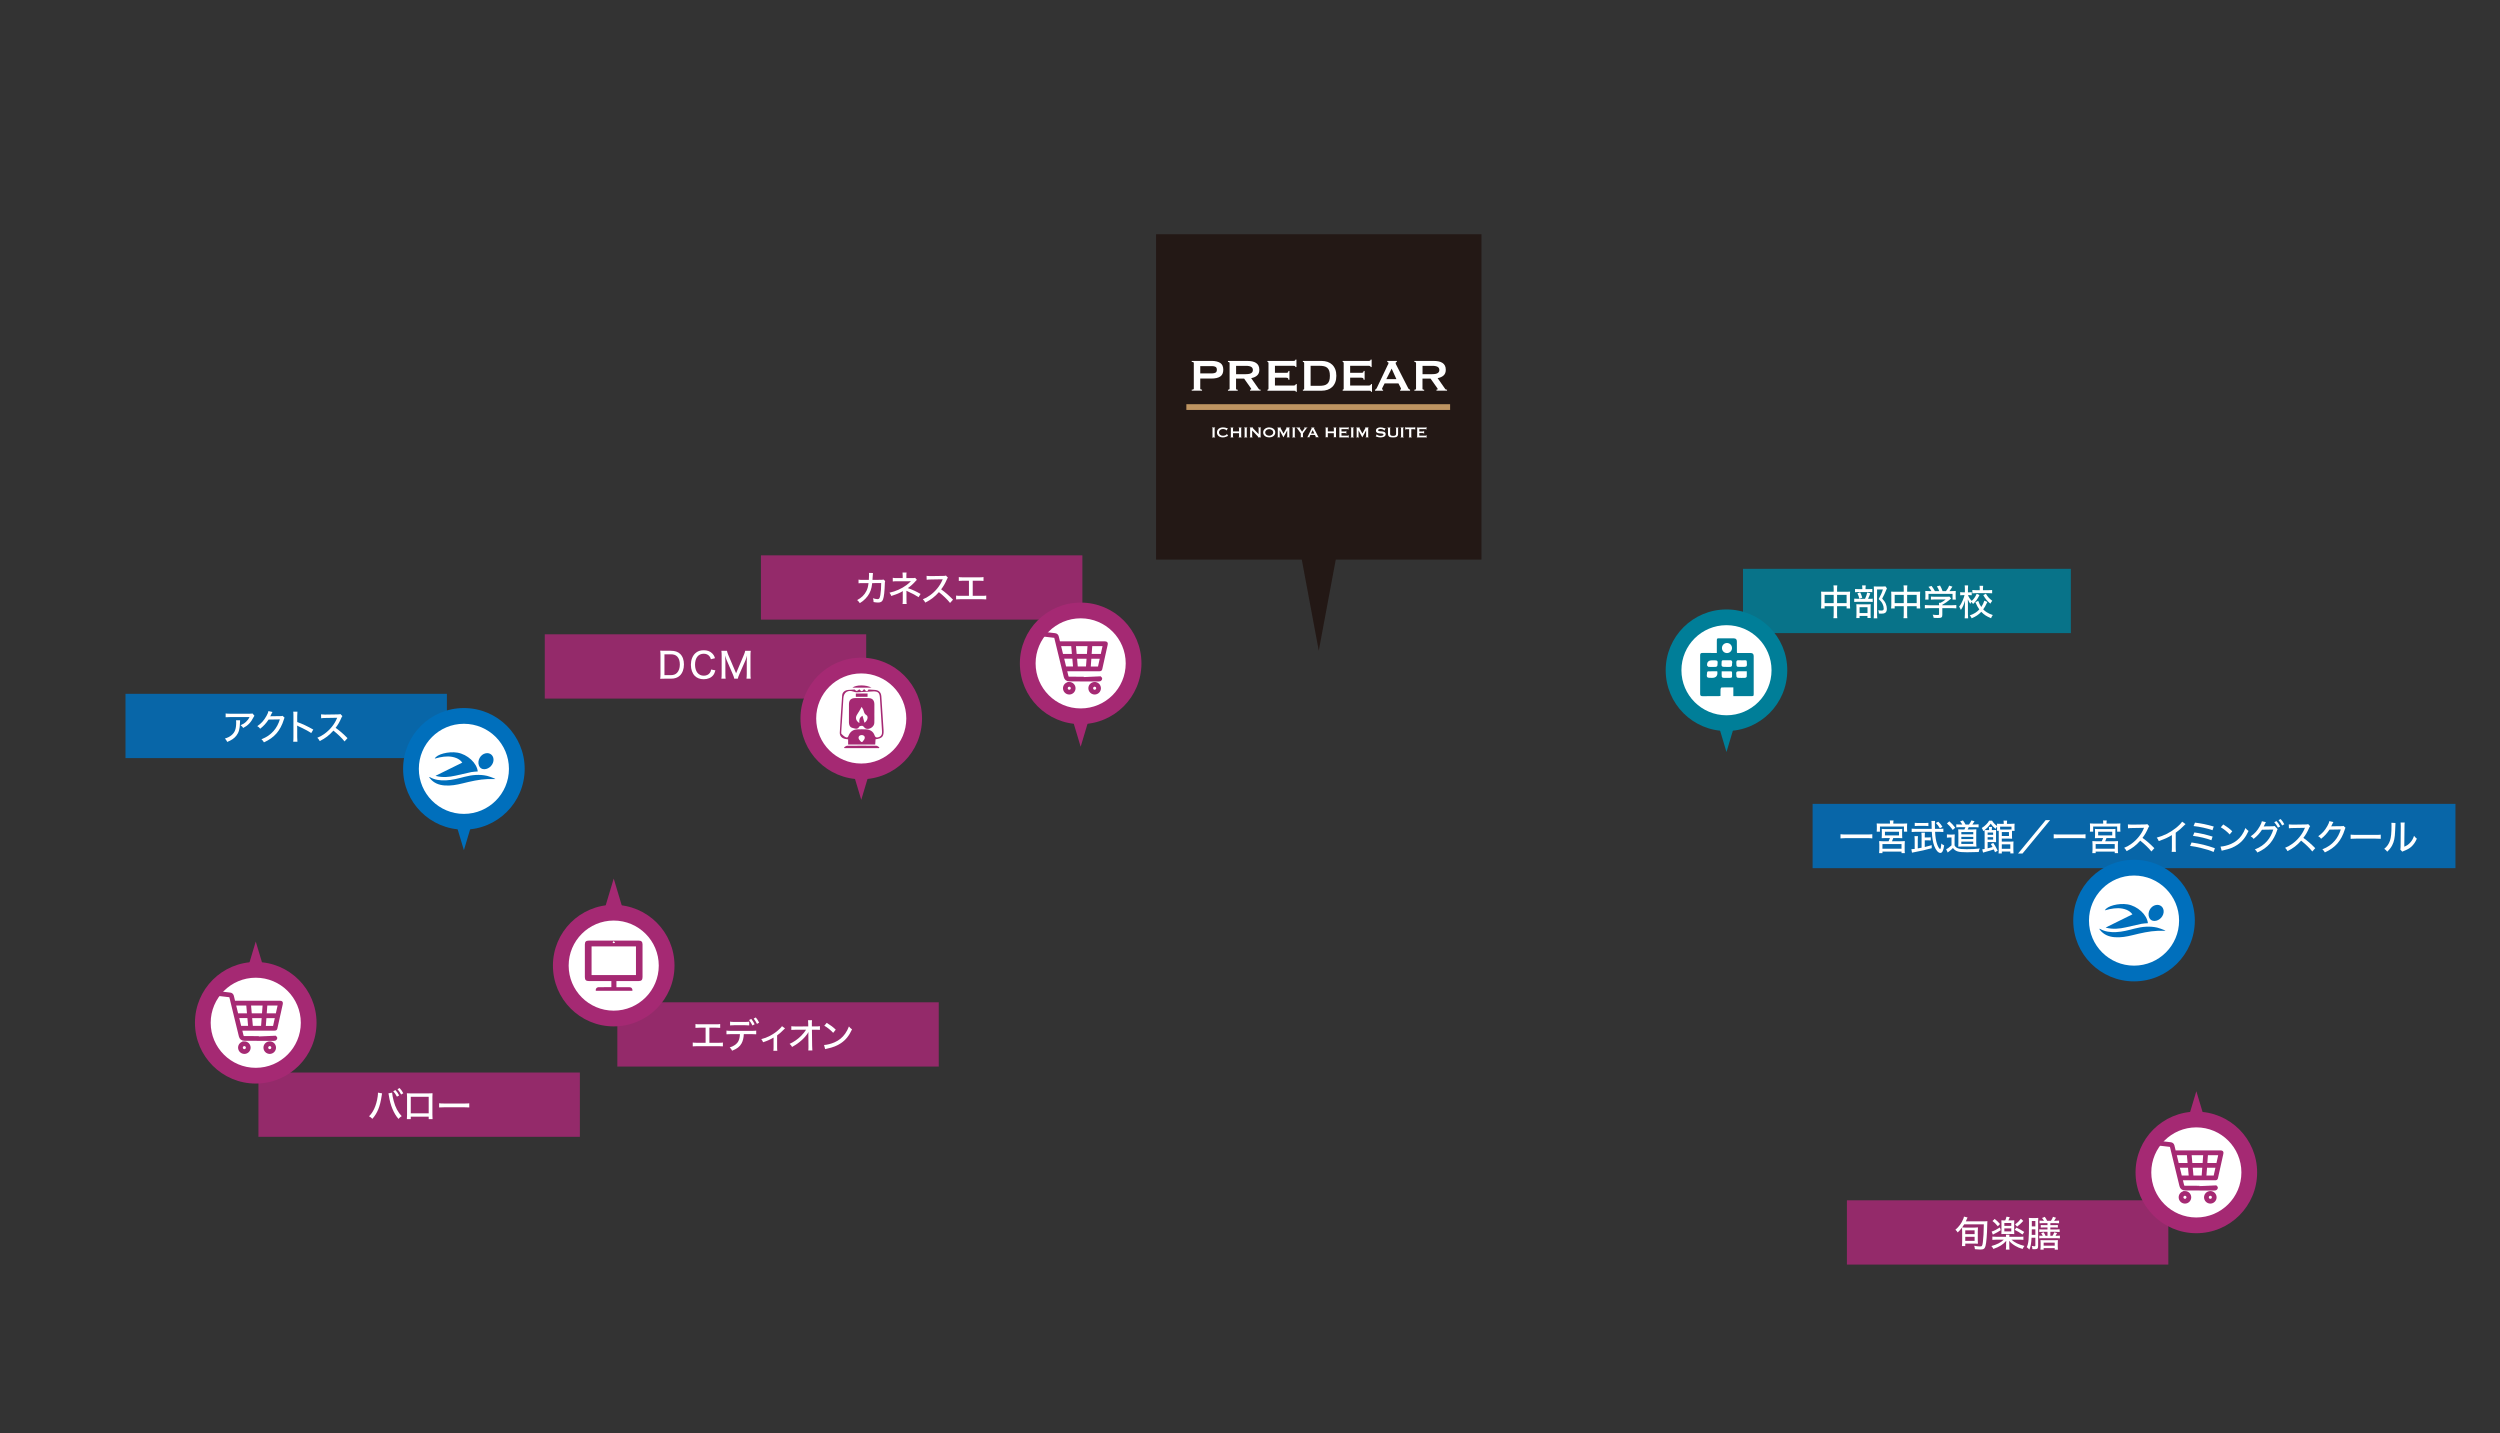 <?xml version="1.0" encoding="UTF-8"?>
<svg id="_レイヤー_2" data-name="レイヤー_2" xmlns="http://www.w3.org/2000/svg" viewBox="0 0 1400 802.72">
  <rect x="0" y="0" width="1400" height="802.72" fill="#333333" stroke="none"/>
  <defs>
    <style>
      .cls-1 {
        fill: none;
      }

      .cls-2, .cls-3, .cls-4 {
        opacity: .85;
      }

      .cls-2, .cls-5 {
        fill: #006fbc;
      }

      .cls-6 {
        fill: #be9461;
      }

      .cls-7 {
        fill: #231815;
      }

      .cls-3, .cls-8, .cls-9 {
        fill: #a52973;
      }

      .cls-10 {
        fill: #fff;
      }

      .cls-11, .cls-4 {
        fill: #007e98;
      }

      .cls-9 {
        stroke: #a52973;
        stroke-miterlimit: 10;
        stroke-width: .93px;
      }
    </style>
  </defs>
  <g id="_レイヤー_8" data-name="レイヤー_8">
    <g>
      <g>
        <rect class="cls-7" x="647.4" y="131.16" width="182.22" height="182.22"/>
        <g>
          <g>
            <g>
              <g>
                <path class="cls-10" d="M667.36,218.78v-.57c.78,0,1.17-.19,1.17-.57v-14.39c0-.38-.39-.57-1.17-.57v-.57h11.15c2.03,0,3.62.38,4.79,1.12,1.16.75,1.74,2.02,1.74,3.82s-.58,3.07-1.74,3.82c-1.16.75-2.76,1.12-4.79,1.12h-6.37v5.64c0,.38.34.57,1.01.57v.57h-5.8ZM678.9,209.09c.7,0,1.29-.14,1.79-.41.5-.27.75-.81.75-1.62s-.25-1.34-.75-1.62c-.5-.27-1.09-.41-1.79-.41h-6.75v4.06h6.75Z"/>
                <path class="cls-10" d="M698.51,202.12c1.01,0,1.93.09,2.76.27.82.18,1.53.46,2.12.86.59.39,1.05.9,1.36,1.52.32.62.48,1.39.48,2.3,0,1.39-.41,2.46-1.24,3.2-.82.74-1.93,1.24-3.33,1.49l4.21,6.02c.15.21.32.34.52.38.2.04.39.06.55.06v.57h-5.93v-.57c.19,0,.35-.03.49-.09.14-.06.21-.15.21-.25s-.04-.23-.13-.36c-.08-.14-.21-.32-.38-.55l-3.49-4.94h-4.53v5.64c0,.19.07.33.21.43.14.1.39.14.74.14v.57h-5.48v-.57c.61,0,.92-.19.92-.57v-14.39c0-.38-.31-.57-.92-.57v-.57h10.84ZM697.69,209.53c.76,0,1.39-.06,1.9-.17.51-.12.91-.28,1.2-.49.3-.21.51-.46.63-.74.13-.29.19-.6.19-.93s-.06-.65-.19-.93c-.13-.29-.34-.53-.63-.74-.3-.21-.7-.37-1.2-.49-.51-.12-1.14-.17-1.9-.17h-5.48v4.69h5.48Z"/>
                <path class="cls-10" d="M725.45,205.54c0-.23-.09-.41-.27-.52-.18-.12-.49-.17-.94-.17h-10.27v3.93h6.21c.42,0,.75-.06.98-.17.23-.12.35-.42.35-.9h.57v4.94h-.57c0-.49-.12-.8-.35-.93-.23-.14-.56-.21-.98-.21h-6.21v4.37h10.58c.32,0,.58-.07.78-.22.2-.15.3-.35.3-.6h.57v4.34h-.57c0-.32-.1-.5-.3-.54-.2-.04-.46-.06-.78-.06h-14.77v-.57c.15,0,.28-.05.4-.14s.17-.24.17-.43v-14.39c0-.19-.06-.33-.17-.43s-.25-.14-.4-.14v-.57h14.45c.44,0,.76-.07.94-.21.18-.14.27-.32.27-.55h.57v4.18h-.57Z"/>
                <path class="cls-10" d="M740.12,202.12c1.16,0,2.24.17,3.25.51,1,.34,1.87.85,2.61,1.54.74.69,1.32,1.55,1.74,2.6.42,1.05.63,2.28.63,3.69s-.21,2.65-.63,3.69c-.42,1.05-1,1.91-1.74,2.6-.74.69-1.61,1.2-2.61,1.54-1,.34-2.09.51-3.25.51h-10.52v-.57c.49,0,.73-.19.73-.57v-14.39c0-.38-.24-.57-.73-.57v-.57h10.52ZM738.85,216.06c.99,0,1.86-.08,2.6-.25.74-.17,1.35-.47,1.84-.9.49-.43.85-1.01,1.09-1.73.24-.72.36-1.63.36-2.73s-.12-2.01-.36-2.73c-.24-.72-.61-1.29-1.09-1.73-.49-.43-1.1-.73-1.84-.9-.74-.17-1.61-.25-2.6-.25h-4.91v11.22h4.91Z"/>
                <path class="cls-10" d="M767.56,205.54c0-.23-.09-.41-.27-.52-.18-.12-.49-.17-.94-.17h-10.27v3.93h6.21c.42,0,.75-.06.98-.17.23-.12.35-.42.35-.9h.57v4.94h-.57c0-.49-.12-.8-.35-.93-.23-.14-.56-.21-.98-.21h-6.21v4.37h10.58c.32,0,.58-.07.78-.22.2-.15.3-.35.3-.6h.57v4.34h-.57c0-.32-.1-.5-.3-.54-.2-.04-.46-.06-.78-.06h-14.77v-.57c.15,0,.28-.05.4-.14s.17-.24.17-.43v-14.39c0-.19-.06-.33-.17-.43s-.25-.14-.4-.14v-.57h14.45c.44,0,.76-.07.94-.21.18-.14.27-.32.27-.55h.57v4.18h-.57Z"/>
                <path class="cls-10" d="M770.03,218.21c.27-.04.49-.18.65-.41.16-.23.31-.5.46-.79l5.86-12.33c.15-.27.28-.53.4-.76.12-.23.17-.43.17-.6,0-.21-.07-.36-.22-.44-.15-.08-.31-.15-.48-.19v-.57h5.35v.57c-.15.04-.3.1-.44.17-.15.07-.22.23-.22.46,0,.17.04.34.11.51.07.17.18.39.33.67l6.59,12.9c.11.23.25.4.43.51.18.11.39.21.62.32v.57h-5.58v-.57c.08,0,.19-.03.32-.09.13-.06.19-.16.19-.29,0-.21-.08-.49-.25-.82l-1.2-2.34h-7.73l-1.14,2.25c-.21.44-.32.76-.32.95,0,.23.2.35.6.35v.57h-4.5v-.57ZM781.98,212.32l-2.66-5.89-2.98,5.89h5.64Z"/>
                <path class="cls-10" d="M802.92,202.12c1.01,0,1.93.09,2.76.27.82.18,1.53.46,2.12.86.59.39,1.05.9,1.36,1.52.32.62.48,1.39.48,2.3,0,1.39-.41,2.46-1.24,3.2-.82.74-1.93,1.24-3.33,1.49l4.21,6.02c.15.21.32.34.52.38.2.04.39.06.55.06v.57h-5.93v-.57c.19,0,.35-.03.49-.09.14-.06.21-.15.21-.25s-.04-.23-.13-.36c-.08-.14-.21-.32-.38-.55l-3.49-4.94h-4.53v5.64c0,.19.07.33.21.43.14.1.39.14.74.14v.57h-5.48v-.57c.61,0,.92-.19.92-.57v-14.39c0-.38-.31-.57-.92-.57v-.57h10.84ZM802.1,209.53c.76,0,1.39-.06,1.9-.17.51-.12.91-.28,1.2-.49.3-.21.51-.46.63-.74.13-.29.19-.6.19-.93s-.06-.65-.19-.93c-.13-.29-.34-.53-.63-.74-.3-.21-.7-.37-1.2-.49-.51-.12-1.14-.17-1.9-.17h-5.48v4.69h5.48Z"/>
              </g>
              <g>
                <path class="cls-10" d="M678.73,244.74c.18,0,.27-.06.27-.19v-4.77c0-.13-.09-.19-.27-.19v-.19h1.74v.19c-.18,0-.27.06-.27.19v4.77c0,.13.09.19.27.19v.19h-1.74v-.19Z"/>
                <path class="cls-10" d="M687.67,244.17s-.04,0-.06,0c-.02,0-.04,0-.06,0-.04,0-.14.04-.3.13-.16.08-.36.18-.6.28-.24.11-.52.2-.82.27-.31.08-.63.12-.97.12-.44,0-.86-.06-1.27-.17-.41-.11-.77-.29-1.08-.52-.31-.23-.56-.53-.74-.88-.18-.35-.27-.76-.27-1.23s.09-.87.27-1.22c.18-.35.43-.65.74-.89.31-.24.67-.42,1.08-.54.41-.12.83-.18,1.27-.18.36,0,.68.03.97.08.29.06.54.12.76.18.22.06.39.12.51.18.13.06.2.08.23.08.04,0,.06-.02.09-.05.02-.03.04-.06.06-.08l.16.13-.82,1.27-.1-.07s0-.04,0-.06,0-.05-.02-.07c-.01-.08-.08-.16-.21-.24s-.28-.15-.47-.22c-.19-.06-.38-.12-.59-.16s-.4-.06-.57-.06c-.29,0-.58.04-.85.13s-.5.21-.7.37c-.2.16-.36.36-.48.59s-.18.5-.18.8.06.57.18.8c.12.23.28.43.48.59.2.16.43.28.7.37.27.08.55.13.85.13.22,0,.46-.03.7-.08.25-.05.47-.12.67-.2.2-.08.37-.17.51-.27.14-.1.21-.2.21-.29,0-.05-.01-.09-.04-.13l.15-.08.69,1.11-.08.08Z"/>
                <path class="cls-10" d="M693.87,239.78c0-.13-.08-.19-.23-.19v-.19h1.62v.19s-.09.02-.13.05-.06.08-.06.14v4.77c0,.06.02.11.06.14s.08.05.13.05v.19h-1.62v-.19c.15,0,.23-.06.23-.19v-1.97h-3.38v1.97c0,.06.02.11.06.14.04.03.08.05.13.05v.19h-1.59v-.19c.13,0,.2-.06.2-.19v-4.77c0-.13-.07-.19-.2-.19v-.19h1.59v.19s-.09.02-.13.05c-.04.03-.06.08-.06.14v1.79h3.38v-1.79Z"/>
                <path class="cls-10" d="M696.72,244.74c.18,0,.27-.06.27-.19v-4.77c0-.13-.09-.19-.27-.19v-.19h1.74v.19c-.18,0-.27.06-.27.19v4.77c0,.13.09.19.27.19v.19h-1.74v-.19Z"/>
                <path class="cls-10" d="M699.88,244.74c.13,0,.2-.06.2-.19v-4.77c0-.13-.07-.19-.2-.19v-.19h1.8v.19c-.06,0-.08.04-.08.1,0,.06.07.15.21.29l3.01,3.13v-3.34c0-.13-.09-.19-.27-.19v-.19h1.59v.19c-.13,0-.2.06-.2.19v4.77c0,.13.07.19.2.19v.19h-1.7v-.19c.09,0,.14-.03.14-.09,0-.05-.06-.13-.17-.24l-3.2-3.34v3.49c0,.13.08.19.24.19v.19h-1.55v-.19Z"/>
                <path class="cls-10" d="M710.76,239.34c.38,0,.78.06,1.18.17.4.12.76.29,1.09.52.33.23.6.52.81.88.21.35.31.77.31,1.25s-.1.9-.31,1.25c-.21.35-.48.65-.81.88s-.69.4-1.09.5c-.4.1-.79.16-1.18.16s-.78-.05-1.18-.16c-.4-.1-.76-.27-1.09-.5s-.6-.52-.81-.88c-.21-.35-.31-.77-.31-1.25s.1-.9.31-1.25c.21-.35.48-.65.81-.88.33-.23.69-.4,1.09-.52.4-.12.79-.17,1.18-.17ZM710.76,240.31c-.27,0-.53.04-.8.13-.27.08-.51.2-.72.36-.21.16-.39.35-.52.58-.13.23-.2.49-.2.79s.07.56.2.79.31.43.52.58c.21.16.45.28.72.36.27.08.53.13.8.13s.53-.04.8-.13c.27-.08.51-.2.72-.36.21-.16.39-.35.52-.58.13-.23.2-.49.2-.79s-.07-.56-.2-.79c-.13-.23-.31-.43-.52-.58-.21-.16-.45-.28-.72-.36s-.53-.13-.8-.13Z"/>
                <path class="cls-10" d="M715.35,244.74c.06,0,.1-.02.15-.05s.06-.08.06-.14v-4.79c0-.06-.02-.11-.06-.13-.04-.02-.09-.04-.15-.04v-.19h1.96v.19s-.07.01-.11.03c-.04.02-.06.05-.06.09,0,.04.01.08.04.14.03.06.06.12.09.18l1.5,2.73,1.51-2.7c.05-.09.09-.16.11-.22.02-.05.04-.1.04-.14,0-.08-.05-.12-.14-.12v-.19h1.94v.19c-.06,0-.1.01-.15.04-.04.02-.06.07-.06.13v4.79c0,.06.02.11.06.14s.09.05.15.05v.19h-1.65v-.19c.19,0,.28-.06.28-.19v-3.49h-.02l-2.11,3.86h-.03l-2.07-3.87h-.02v3.5c0,.13.1.19.29.19v.19h-1.58v-.19Z"/>
                <path class="cls-10" d="M723.62,244.74c.18,0,.27-.06.27-.19v-4.77c0-.13-.09-.19-.27-.19v-.19h1.74v.19c-.18,0-.27.06-.27.19v4.77c0,.13.09.19.27.19v.19h-1.74v-.19Z"/>
                <path class="cls-10" d="M728.12,239.41v.19c-.06,0-.12,0-.18.03-.06.02-.08.06-.08.13,0,.04.05.14.15.3.1.16.22.34.36.54.14.2.28.4.43.61.15.21.27.39.36.54l1.23-1.69c.06-.08.1-.15.14-.2.04-.05.05-.09.05-.14,0-.05-.03-.08-.1-.09-.07-.01-.13-.02-.18-.02v-.19h1.84v.19c-.06,0-.11,0-.16.02-.05.01-.1.04-.15.07-.05.04-.11.09-.17.17s-.13.17-.22.3l-1.79,2.53v1.87c0,.13.08.19.24.19v.19h-1.66v-.19c.06,0,.12-.02.16-.05s.06-.08.06-.14v-1.87l-2.03-2.84c-.05-.07-.12-.13-.23-.18-.1-.05-.19-.07-.26-.07v-.19h2.18Z"/>
                <path class="cls-10" d="M732.04,244.74c.09-.01.16-.06.21-.14.05-.08.1-.16.15-.26l1.94-4.08c.05-.09.09-.17.13-.25.04-.08.06-.14.06-.2,0-.07-.02-.12-.07-.15-.05-.03-.1-.05-.16-.06v-.19h1.77v.19s-.1.03-.15.06-.07.08-.07.15c0,.06.01.11.04.17.02.06.06.13.11.22l2.18,4.27c.03.08.08.13.14.17s.13.07.21.1v.19h-1.85v-.19s.06-.01.1-.03.06-.05.06-.09c0-.07-.03-.16-.08-.27l-.4-.78h-2.56l-.38.75c-.07.15-.1.25-.1.32,0,.08.07.12.2.12v.19h-1.49v-.19ZM736,242.79l-.88-1.95-.99,1.95h1.87Z"/>
                <path class="cls-10" d="M746.96,239.78c0-.13-.08-.19-.23-.19v-.19h1.62v.19s-.09.02-.13.05-.06.08-.06.14v4.77c0,.06.02.11.06.14s.08.05.13.05v.19h-1.62v-.19c.15,0,.23-.06.23-.19v-1.97h-3.38v1.97c0,.06.02.11.06.14s.08.05.13.05v.19h-1.59v-.19c.13,0,.2-.06.2-.19v-4.77c0-.13-.07-.19-.2-.19v-.19h1.59v.19s-.09.02-.13.05-.06.08-.06.14v1.79h3.38v-1.79Z"/>
                <path class="cls-10" d="M755.03,240.54c0-.08-.03-.13-.09-.17-.06-.04-.16-.06-.31-.06h-3.4v1.3h2.06c.14,0,.25-.02.33-.06.08-.04.12-.14.12-.3h.19v1.64h-.19c0-.16-.04-.26-.12-.31-.08-.05-.19-.07-.33-.07h-2.06v1.45h3.51c.1,0,.19-.02.26-.07.07-.05.1-.12.1-.2h.19v1.44h-.19c0-.1-.03-.16-.1-.18-.07-.01-.15-.02-.26-.02h-4.89v-.19s.09-.02.13-.05.06-.08.06-.14v-4.77c0-.06-.02-.11-.06-.14s-.08-.05-.13-.05v-.19h4.79c.15,0,.25-.02.31-.07.06-.05.09-.11.09-.18h.19v1.39h-.19Z"/>
                <path class="cls-10" d="M756.39,244.74c.18,0,.27-.06.27-.19v-4.77c0-.13-.09-.19-.27-.19v-.19h1.74v.19c-.18,0-.27.06-.27.19v4.77c0,.13.09.19.27.19v.19h-1.74v-.19Z"/>
                <path class="cls-10" d="M759.52,244.74c.06,0,.1-.02.15-.05s.06-.08.06-.14v-4.79c0-.06-.02-.11-.06-.13-.04-.02-.09-.04-.15-.04v-.19h1.96v.19s-.07.01-.11.03c-.04.02-.06.05-.06.09,0,.04.01.08.04.14.03.06.06.12.09.18l1.5,2.73,1.51-2.7c.05-.09.09-.16.11-.22.02-.05.04-.1.04-.14,0-.08-.05-.12-.14-.12v-.19h1.94v.19c-.06,0-.1.01-.15.04-.04.02-.06.07-.06.13v4.79c0,.06.02.11.06.14s.09.05.15.05v.19h-1.65v-.19c.19,0,.28-.06.28-.19v-3.49h-.02l-2.11,3.86h-.03l-2.07-3.87h-.02v3.5c0,.13.1.19.29.19v.19h-1.58v-.19Z"/>
                <path class="cls-10" d="M771.02,243.2l.1.05c0,.06.01.12.04.17.05.08.15.17.29.25.14.08.31.15.49.22s.38.11.58.15c.2.04.38.06.55.06.12,0,.27,0,.46-.03s.37-.05.56-.11c.18-.06.34-.13.47-.23.13-.1.2-.23.2-.39s-.06-.28-.18-.36c-.12-.08-.28-.13-.48-.17-.2-.04-.43-.06-.68-.07-.26-.01-.52-.03-.78-.05-.27-.02-.53-.06-.78-.11-.26-.05-.48-.13-.68-.25-.2-.12-.36-.27-.48-.47-.12-.2-.18-.46-.18-.78,0-.22.05-.43.15-.64s.26-.4.47-.56c.21-.16.48-.29.8-.39.32-.1.7-.15,1.13-.15.37,0,.69.03.97.08s.51.12.71.18c.2.06.37.12.5.18.14.06.25.08.34.08.1,0,.17-.02.21-.06l.13.08-.72,1.31-.1-.04c-.01-.1-.04-.18-.08-.24-.06-.08-.15-.17-.28-.25s-.28-.15-.46-.22c-.18-.06-.36-.11-.57-.15-.2-.04-.41-.06-.61-.06-.15,0-.31.01-.48.04-.16.02-.31.06-.45.11-.13.05-.24.11-.33.19-.09.08-.13.18-.13.3,0,.17.06.29.18.38.12.08.28.15.48.19.2.04.43.07.68.08.26.01.52.03.78.05s.53.06.78.11.48.14.68.25c.2.12.36.27.48.47.12.2.18.45.18.77,0,.36-.1.66-.29.89-.19.23-.43.41-.72.55-.29.13-.6.22-.93.27s-.64.07-.93.07c-.4,0-.73-.02-1-.07s-.49-.1-.67-.17c-.18-.07-.32-.13-.43-.18s-.2-.08-.27-.08c-.05,0-.09.03-.14.08l-.15-.08.58-1.27Z"/>
                <path class="cls-10" d="M778.7,239.6c-.15,0-.23.06-.23.19v3.15c0,.44.14.74.43.91.28.16.7.25,1.24.25s.96-.08,1.24-.25c.28-.16.43-.47.43-.91v-3.15c0-.13-.1-.19-.31-.19v-.19h1.68v.19c-.17,0-.25.06-.25.19v3.1c0,.41-.06.75-.18,1.02-.12.27-.3.48-.54.65-.24.16-.53.27-.89.33s-.76.08-1.22.08-.87-.03-1.22-.08c-.35-.06-.65-.16-.89-.33-.24-.16-.42-.38-.54-.65-.12-.27-.18-.61-.18-1.02v-3.1c0-.13-.1-.19-.29-.19v-.19h1.72v.19Z"/>
                <path class="cls-10" d="M784.32,244.74c.18,0,.27-.06.27-.19v-4.77c0-.13-.09-.19-.27-.19v-.19h1.74v.19c-.18,0-.27.06-.27.19v4.77c0,.13.09.19.27.19v.19h-1.74v-.19Z"/>
                <path class="cls-10" d="M790.33,244.55c0,.13.08.19.23.19v.19h-1.62v-.19s.09-.02.13-.05c.04-.03.06-.08.06-.14v-4.18h-1.73c-.06,0-.12.02-.18.05-.06.04-.09.1-.09.2h-.19v-1.47h.19c0,.1.03.16.09.2.06.04.12.05.18.05h4.66c.06,0,.12-.02.18-.05s.09-.1.09-.2h.19v1.47h-.19c0-.1-.03-.16-.09-.2-.06-.03-.12-.05-.18-.05h-1.73v4.18Z"/>
                <path class="cls-10" d="M798.61,240.54c0-.08-.03-.13-.09-.17-.06-.04-.16-.06-.31-.06h-3.4v1.3h2.06c.14,0,.25-.02.33-.06.08-.04.12-.14.12-.3h.19v1.64h-.19c0-.16-.04-.26-.12-.31-.08-.05-.19-.07-.33-.07h-2.06v1.45h3.51c.1,0,.19-.02.26-.07.07-.05.1-.12.1-.2h.19v1.44h-.19c0-.1-.03-.16-.1-.18-.07-.01-.15-.02-.26-.02h-4.89v-.19s.09-.02.13-.05.06-.08.06-.14v-4.77c0-.06-.02-.11-.06-.14s-.08-.05-.13-.05v-.19h4.79c.15,0,.25-.02.31-.07.06-.05.09-.11.09-.18h.19v1.39h-.19Z"/>
              </g>
            </g>
            <polygon class="cls-7" points="738.21 274.86 750.16 245 726.27 245 738.21 274.86"/>
          </g>
          <rect class="cls-6" x="664.36" y="226.35" width="147.7" height="3.22"/>
        </g>
        <polygon class="cls-7" points="738.51 364.39 754.58 278.3 722.44 278.3 738.51 364.39"/>
      </g>
      <rect class="cls-1" width="1400" height="802.72"/>
      <g>
        <rect class="cls-2" x="1015.06" y="450.17" width="360" height="36"/>
        <g>
          <g>
            <g>
              <path class="cls-10" d="M1048.5,469.49c-.84-.1-1.66-.14-2.88-.14h-12.04c-1.1,0-2.12.06-2.9.14v-2.32c.8.1,1.64.14,2.9.14h12.04c1.28,0,2.2-.04,2.88-.14v2.32Z"/>
              <path class="cls-10" d="M1058.39,460.71c0-.48-.02-.8-.12-1.26h2.1c-.08.4-.12.76-.12,1.26v.5h5.64c.94,0,1.54-.02,2.14-.08-.06.44-.08.8-.08,1.42v1.7c0,.58.02,1.02.08,1.48h-1.82v-2.88h-13.44v2.88h-1.82c.06-.48.08-.82.08-1.48v-1.7c0-.6-.02-.98-.08-1.42.6.06,1.2.08,2.12.08h5.32v-.5ZM1055.87,469.31c-1.1,0-1.56.02-2.12.08.06-.46.08-.82.08-1.72v-1.98c0-.68-.02-1.1-.06-1.5.5.06.94.08,1.68.08h8.16c.72,0,1.14-.02,1.64-.08-.04.36-.06.7-.06,1.54v1.94c0,.96.02,1.28.08,1.72-.6-.06-1.16-.08-2.12-.08h-2.92c-.2.62-.48,1.3-.72,1.78h5.3c.94,0,1.36-.02,1.9-.08-.08.56-.1,1.1-.1,1.92v2.92c0,.76.02,1.28.12,1.92h-1.88v-.88h-10.68v.88h-1.88c.08-.66.12-1.24.12-1.94v-2.9c0-.92-.02-1.36-.1-1.92.54.06,1.04.08,1.88.08h3.42c.26-.5.52-1.08.76-1.78h-2.5ZM1054.17,475.29h10.68v-2.62h-10.68v2.62ZM1055.57,467.83h7.88v-2.06h-7.88v2.06Z"/>
              <path class="cls-10" d="M1076.09,467.89c0-.74-.02-1.18-.1-1.6h1.96c-.06.44-.08.92-.08,1.62v1.08h1.76c.84,0,1.14-.02,1.6-.1v1.76c-.46-.06-.84-.08-1.6-.08h-1.76v3.76c1.2-.28,1.96-.48,3.88-1.04l.02,1.7c-3.9,1.06-5.66,1.46-9.58,2.2-.6.12-1.18.22-1.48.3l-.34-1.94c.5,0,1-.04,1.86-.16v-5.32c0-.82-.04-1.28-.12-1.84h1.94c-.08.52-.1.96-.1,1.74v5.14c.7-.12,1.12-.2,2.14-.4v-6.82ZM1086.2,464.17c.92,0,1.5-.04,2.08-.12v1.88c-.62-.08-1.28-.12-2.22-.12h-2.42c.16,2.9.5,5.06,1.08,6.78.5,1.52,1.32,2.86,1.74,2.86.3,0,.5-.84.7-3.08.66.6,1.02.84,1.58,1.06-.46,2.96-1.1,4.22-2.14,4.22-1.2,0-2.58-1.6-3.46-4-.72-1.96-1.14-4.44-1.34-7.84h-9.04c-.82,0-1.56.04-2.22.12v-1.88c.56.08,1.26.12,2.24.12h8.96c-.04-1.52-.04-1.88-.04-2.42-.02-1.02-.04-1.62-.12-2.04h2.06c-.08.4-.1.82-.1,1.4q0,.2.04,3.06h2.62ZM1079.91,462.59c-.5-.06-1.14-.1-1.82-.1h-3.98c-.76,0-1.3.02-1.86.1v-1.8c.54.08,1.04.1,1.86.1h3.94c.86,0,1.28-.02,1.86-.1v1.8ZM1086.32,463.83c-.76-1.32-1.24-1.96-2.24-2.96l1.36-.72c1.08,1.04,1.56,1.62,2.32,2.84l-1.44.84Z"/>
              <path class="cls-10" d="M1090.27,467.27c.48.08.8.1,1.58.1h1.3c.6,0,1.06-.02,1.52-.1-.08.6-.1,1.12-.1,2.14v4.02c.46.82.92,1.22,1.78,1.58.98.4,2.32.54,5.04.54,2.88,0,5.24-.12,7.28-.4-.34.74-.44,1.1-.58,1.98-2,.06-5.48.14-6.48.14-2.72,0-4.3-.14-5.32-.46-1.12-.36-1.74-.82-2.64-1.92-.64.7-1.42,1.38-2.36,2.06-.26.18-.32.24-.58.46l-.86-1.86c.8-.32,1.76-1,3-2.14v-4.42h-1.18c-.62,0-.88.02-1.4.1v-1.82ZM1091.61,459.93c1.46,1.3,2.34,2.26,3.32,3.58l-1.38,1.26c-1.14-1.58-1.94-2.5-3.26-3.66l1.32-1.18ZM1098.87,461.73c-.28-.52-.7-1.12-1.22-1.74l1.6-.56c.56.74.86,1.2,1.46,2.3h1.92c.56-.72,1-1.48,1.36-2.3l1.76.48c-.46.74-.84,1.34-1.22,1.82h1.5c.92,0,1.46-.04,1.98-.12v1.72c-.62-.08-1.24-.1-1.98-.1h-3.54c-.22.54-.32.76-.6,1.26h3.04c.96,0,1.48-.02,1.84-.08-.06.54-.08,1.14-.08,1.96v5.76c0,.82.02,1.38.1,2-.5-.04-.96-.06-1.52-.06h-6.74c-.64,0-1.3.02-1.9.06.04-.56.06-1.26.06-1.92v-5.88c0-.66-.04-1.46-.1-1.9.48.04,1.12.06,2.02.06h1.46c.28-.5.44-.82.6-1.26h-3.12c-.98,0-1.46.02-2.02.08v-1.7c.48.08,1.06.12,2.06.12h1.28ZM1098.33,472.61h6.68v-1.3h-6.68v1.3ZM1098.35,467.21h6.68v-1.26h-6.68v1.26ZM1098.35,469.89h6.68v-1.26h-6.68v1.26Z"/>
              <path class="cls-10" d="M1117.21,477.25c-.32-.76-.48-1.14-.68-1.58-1.06.4-2.36.78-5.38,1.6-.22.04-.46.12-.64.2l-.46-1.84q.54-.04,1.34-.2v-8.92c0-.88-.02-1.2-.06-1.64-.24.18-.36.28-.72.54-.24-.76-.42-1.16-.82-1.72,1.16-.76,1.6-1.12,2.52-2.02.72-.72,1.22-1.38,1.58-2.08h1.68c.54,1,1.48,2,2.78,3v-.12c0-.52-.02-.84-.06-1.18.48.04.9.06,1.74.06h2.06v-.4c0-.54-.04-.96-.12-1.42h2c-.08.42-.1.78-.1,1.42v.4h2.24c.8,0,1.5-.04,2.06-.1-.04.4-.06.82-.06,1.38v1.34c0,.56.02.98.06,1.32h-1.46v2.9c0,.74.02,1.16.06,1.5-.46-.04-.92-.06-1.58-.06h-4.2v1.68h4.94c.72,0,1.2-.02,1.62-.08-.04.48-.06.94-.06,1.64v3.16c0,.88.02,1.36.08,1.86h-1.8v-1.04h-4.76v1.08h-1.82c.06-.48.1-1,.1-1.82v-9.86c0-.52,0-.64-.02-1h-.98c.04-.4.06-.76.06-1.2v-1.18c-.42.48-.62.78-.82,1.3-1.28-1.08-1.94-1.78-2.74-2.94-1,1.4-2,2.46-3.4,3.58.28.02.74.04,1.42.04h1.08v-.7c0-.44-.02-.72-.1-1.08h1.72c-.06.32-.08.62-.08,1.1v.68h.8c.78,0,1.22-.02,1.6-.08-.04.5-.06.98-.06,1.7v3.48c0,.76.02,1.26.04,1.68-.36-.04-.72-.06-1.3-.06h-3.44v3.52c1.28-.32,1.86-.5,2.76-.8-.4-.74-.5-.92-.98-1.64l1.38-.62c.8,1.14,1.36,2.14,2.48,4.36l-1.5.86ZM1116.15,467.47v-1.26h-3.08v1.26h3.08ZM1113.07,470.19h3.08v-1.36h-3.08v1.36ZM1126.44,462.93h-6.38v1.58c.3.02.44.02.76.02h4.28c.62,0,.88,0,1.34-.04v-1.56ZM1121.01,468.15h4v-2.18h-4v2.18ZM1121.01,475.31h4.76v-2.48h-4.76v2.48Z"/>
              <path class="cls-10" d="M1148.04,459.29l-15.44,18.68h-2.48l15.44-18.68h2.48Z"/>
              <path class="cls-10" d="M1167.9,469.49c-.84-.1-1.66-.14-2.88-.14h-12.04c-1.1,0-2.12.06-2.9.14v-2.32c.8.1,1.64.14,2.9.14h12.04c1.28,0,2.2-.04,2.88-.14v2.32Z"/>
              <path class="cls-10" d="M1177.79,460.71c0-.48-.02-.8-.12-1.26h2.1c-.08.4-.12.76-.12,1.26v.5h5.64c.94,0,1.54-.02,2.14-.08-.06.44-.08.8-.08,1.42v1.7c0,.58.02,1.02.08,1.48h-1.82v-2.88h-13.44v2.88h-1.82c.06-.48.08-.82.08-1.48v-1.7c0-.6-.02-.98-.08-1.42.6.06,1.2.08,2.12.08h5.32v-.5ZM1175.27,469.31c-1.1,0-1.56.02-2.12.08.06-.46.08-.82.08-1.72v-1.98c0-.68-.02-1.1-.06-1.5.5.06.94.08,1.68.08h8.16c.72,0,1.14-.02,1.64-.08-.04.36-.06.7-.06,1.54v1.94c0,.96.02,1.28.08,1.72-.6-.06-1.16-.08-2.12-.08h-2.92c-.2.62-.48,1.3-.72,1.78h5.3c.94,0,1.36-.02,1.9-.08-.08.56-.1,1.1-.1,1.92v2.92c0,.76.02,1.28.12,1.92h-1.88v-.88h-10.68v.88h-1.88c.08-.66.12-1.24.12-1.94v-2.9c0-.92-.02-1.36-.1-1.92.54.06,1.04.08,1.88.08h3.42c.26-.5.52-1.08.76-1.78h-2.5ZM1173.57,475.29h10.68v-2.62h-10.68v2.62ZM1174.97,467.83h7.88v-2.06h-7.88v2.06Z"/>
              <path class="cls-10" d="M1204.78,476.83c-1.58-2-3.78-4.1-6.24-6.06-2.32,2.62-4.5,4.3-7.64,5.86-.44-.86-.64-1.12-1.36-1.86,1.54-.6,2.5-1.14,4.02-2.22,3.08-2.22,5.56-5.28,6.9-8.5q.06-.18.12-.3t.08-.18c-.24.02-.36.02-.62.02l-5.8.1c-1.24.02-1.62.04-2.56.16l-.06-2.18c.68.08,1.18.12,2.06.12h.54l6.66-.1c.96,0,1.14-.04,1.58-.2l1.12,1.18c-.24.26-.4.54-.6,1.02-.96,2.22-1.98,3.98-3.2,5.52,2.52,1.82,4.12,3.22,6.66,5.78l-1.66,1.84Z"/>
              <path class="cls-10" d="M1223.9,461.49c-.34.3-.38.32-.9.86-1.3,1.38-2.92,2.78-4.6,3.98v8.06c0,1.38.04,2.02.12,2.64h-2.38c.1-.76.12-1.18.12-2.64v-6.74c-2.46,1.5-3.7,2.06-7.36,3.34-.36-.86-.54-1.16-1.12-1.92,3.86-1.02,7.26-2.7,10.44-5.18,1.8-1.4,3.18-2.78,3.76-3.76l1.92,1.36Z"/>
              <path class="cls-10" d="M1227.27,471.79c4.86.7,8.6,1.62,13.08,3.24l-.74,2.08c-2-.88-3.78-1.46-6.96-2.22-2.48-.6-4.08-.92-6.18-1.18l.8-1.92ZM1228.85,466.17c3.22.44,6.3,1.14,10.2,2.32l-.66,2.04c-2.86-1.08-6.54-1.96-10.32-2.46l.78-1.9ZM1229.19,460.67c3.62.44,6.22.98,10.5,2.18l-.68,2.06c-3.04-1.06-7.18-1.96-10.6-2.32l.78-1.92Z"/>
              <path class="cls-10" d="M1243.51,474.09c1.62-.06,4.04-.68,5.88-1.5,2.5-1.1,4.38-2.62,5.96-4.86.9-1.32,1.48-2.4,2.1-4.04.66.82.92,1.06,1.74,1.64-1.66,3.62-3.54,5.94-6.24,7.76-2.02,1.38-4.5,2.36-7.56,3-.76.16-.84.18-1.26.32l-.62-2.32ZM1245.03,461.69c2.28,1.42,3.54,2.38,5.04,3.82l-1.44,1.78c-1.54-1.64-3.16-2.94-4.98-4l1.38-1.6Z"/>
              <path class="cls-10" d="M1268.92,460.39q-.16.22-.42.76c-.42.92-.56,1.24-.82,1.68.16-.02.44-.06.86-.06l3.98-.06c.74-.02.92-.04,1.28-.16l1.68,1.78c-.2.26-.24.4-.46,1.1-.62,2-2.12,4.96-3.84,6.94-1.84,2.1-4.06,3.7-7.06,5.04-.46-.82-.68-1.1-1.4-1.72,3.04-1.24,5.04-2.62,6.92-4.78,1.48-1.7,2.64-3.88,3.4-6.36l-6.32.1c-1.34,2.06-2.86,3.7-4.7,5.12-.52-.7-.76-.92-1.62-1.44,2.22-1.5,3.68-3.12,5.12-5.68.68-1.22,1.02-2.04,1.12-2.76l2.28.5ZM1274.82,459.81c.94,1.06,1.38,1.7,2.08,3l-1.24.68c-.66-1.24-1.22-2.08-2.08-3.06l1.24-.62ZM1277.16,458.66c.96,1.06,1.38,1.66,2.06,2.92l-1.22.7c-.62-1.16-1.18-2-2.04-3l1.2-.62Z"/>
              <path class="cls-10" d="M1294.88,476.83c-1.58-2-3.78-4.1-6.24-6.06-2.32,2.62-4.5,4.3-7.64,5.86-.44-.86-.64-1.12-1.36-1.86,1.54-.6,2.5-1.14,4.02-2.22,3.08-2.22,5.56-5.28,6.9-8.5q.06-.18.12-.3t.08-.18c-.24.02-.36.02-.62.02l-5.8.1c-1.24.02-1.62.04-2.56.16l-.06-2.18c.68.08,1.18.12,2.06.12h.54l6.66-.1c.96,0,1.14-.04,1.58-.2l1.12,1.18c-.24.26-.4.54-.6,1.02-.96,2.22-1.98,3.98-3.2,5.52,2.52,1.82,4.12,3.22,6.66,5.78l-1.66,1.84Z"/>
              <path class="cls-10" d="M1306.71,460.33q-.16.22-.42.76c-.42.92-.56,1.24-.82,1.68.16-.02.44-.04.86-.06l4.76-.06c.74,0,.92-.04,1.28-.16l1.12,1.08c-.2.26-.26.4-.46,1.1-.9,2.98-2.34,5.66-4.06,7.64-1.84,2.1-4.06,3.7-7.06,5.04-.46-.82-.68-1.1-1.4-1.72,3.04-1.24,5.04-2.62,6.92-4.78,1.48-1.7,2.64-3.88,3.4-6.36l-6.32.1c-1.34,2.06-2.86,3.7-4.7,5.12-.52-.7-.76-.92-1.62-1.44,2.22-1.5,3.68-3.12,5.12-5.68.68-1.22,1.02-2.04,1.12-2.76l2.28.5Z"/>
              <path class="cls-10" d="M1316.35,467.39c.74.1,1.6.14,3.08.14h10.82c1.72,0,2.2-.02,2.98-.12v2.32c-.88-.08-1.52-.1-3-.1h-10.78c-1.68,0-2.28.02-3.1.1v-2.34Z"/>
              <path class="cls-10" d="M1341.47,460.87q-.08.52-.2,4.44c-.14,3.84-.58,6-1.64,8.04-.68,1.32-1.44,2.3-2.78,3.6-.6-.8-.88-1.06-1.68-1.6,1.58-1.28,2.56-2.68,3.22-4.58.6-1.78.86-4.3.86-8.42,0-.84-.02-1.12-.06-1.6l2.28.12ZM1346.64,460.63c-.1.68-.12,1-.12,2.42l-.12,11.1c1.52-.64,2.4-1.26,3.32-2.3,1-1.1,1.68-2.3,2.14-3.8.58.76.8.98,1.58,1.6-.82,1.9-1.82,3.36-3.08,4.5-1.14,1.02-2.22,1.62-4.28,2.42-.38.14-.6.24-.82.36l-1.08-1.18c.12-.48.14-.8.16-1.82l.1-10.9v-.48c0-1.04-.02-1.42-.1-1.94l2.3.02Z"/>
            </g>
            <g>
              <circle class="cls-5" cx="1195.06" cy="515.53" r="34.04"/>
              <circle class="cls-10" cx="1195.06" cy="515.53" r="25.23"/>
              <g>
                <path class="cls-5" d="M1202.81,516.99c-1.2.11-2.42.11-3.59.35-2.96.61-5.89,1.32-8.83,1.99-3.57.81-7.14,1.12-10.75.25-.09-.02-.18-.06-.45-.16,5.07-2.5,9.98-4.93,14.97-7.39-.9-1.23-2.01-2.02-3.33-2.55-3.05-1.22-6.18-1.02-9.31-.39-.92.19-1.83.46-2.79.71,1.11-2.45,7.72-4.17,12.67-3.36,5.64.93,10.98,5.85,11.42,10.56Z"/>
                <path class="cls-5" d="M1212.7,521.25c-1.48,0-2.87-.04-4.26,0-4.83.18-9.51,1.29-14.18,2.44-3.28.81-6.57,1.41-9.97,1.15-3.24-.25-6.1-1.33-8.2-3.95-.13-.16-.25-.33-.37-.5-.04-.06-.04-.14-.08-.29.15.03.27.02.36.07,2.79,1.62,5.85,1.94,8.99,1.81,3.59-.15,7.03-1.1,10.48-1.99,4.15-1.08,8.35-1.49,12.58-.52,1.35.31,2.63.89,3.94,1.37.25.09.46.26.7.4Z"/>
                <path class="cls-5" d="M1206.5,515.73c-1.45,0-2.48-.68-3-2.01-1.1-2.82.83-6.34,3.79-6.91,2.26-.44,4.15.97,4.35,3.25.25,2.83-2.31,5.65-5.15,5.67Z"/>
              </g>
            </g>
          </g>
          <g>
            <g>
              <rect class="cls-3" x="426.13" y="310.99" width="180" height="36"/>
              <g>
                <path class="cls-10" d="M486.55,324.72c.08-.96.12-2,.12-2.86,0-.5,0-.64-.06-1.04l2.24.06c-.08.42-.08.56-.18,2.5-.02.34-.02.6-.08,1.34l4.66-.02c.9-.02,1.04-.02,1.48-.18l.98.88c-.14.32-.18.56-.2,1.26-.12,4.4-.48,7.6-1.02,9.02-.5,1.28-1.24,1.74-2.8,1.74-.74,0-1.42-.08-2.5-.28-.02-1.02-.06-1.34-.36-2.12,1.16.34,1.94.5,2.62.5.9,0,1.2-.46,1.54-2.3.28-1.46.48-4.2.48-6.7l-5.04.02c-.16,1.4-.18,1.52-.34,2.26-.56,2.58-1.62,4.58-3.4,6.42-1.02,1.06-1.86,1.72-3.2,2.54-.56-.84-.78-1.1-1.48-1.72,2.46-1.3,4.12-2.94,5.2-5.14.64-1.32.88-2.2,1.16-4.36l-3.44.02c-1.24,0-1.46,0-2.14.1l-.02-2.08c.7.12,1.18.16,2.18.16l3.6-.02Z"/>
                <path class="cls-10" d="M505.43,338.23c.1-.6.12-1.2.12-2.6v-3.7c0-.5,0-.68.02-.94-.34.26-.76.5-1.58.9-1.56.74-2.52,1.1-4.88,1.86-.3-.82-.46-1.1-1-1.84,3.48-.76,6.84-2.26,9.46-4.22.88-.64,1.6-1.28,2.58-2.26-.08.02-.14.02-.18.02-.28.04-.84.06-1.06.06h-6.54c-1.14,0-1.64.02-2.42.12v-2.06c.7.14,1.16.16,2.42.16h3.14v-1.38c0-.92-.02-1.14-.1-1.72h2.28c-.1.54-.12.86-.12,1.72v1.38h3.74c.5,0,.8-.04,1.16-.16l.98,1.14c-.32.26-.36.3-.84.86-1.2,1.38-2.82,2.84-4.22,3.78,2.64.9,4.78,1.88,7.14,3.28l-1.14,1.8c-1.4-.96-3.34-2.02-5.5-2.98-.94-.4-1.06-.46-1.3-.62.02.34.04.78.04,1.12v3.66c0,1.48.02,1.98.1,2.62h-2.3Z"/>
                <path class="cls-10" d="M532.03,337.65c-1.58-2-3.78-4.1-6.24-6.06-2.32,2.62-4.5,4.3-7.64,5.86-.44-.86-.64-1.12-1.36-1.86,1.54-.6,2.5-1.14,4.02-2.22,3.08-2.22,5.56-5.28,6.9-8.5q.06-.18.12-.3t.08-.18c-.24.02-.36.02-.62.02l-5.8.1c-1.24.02-1.62.04-2.56.16l-.06-2.18c.68.08,1.18.12,2.06.12h.54l6.66-.1c.96,0,1.14-.04,1.58-.2l1.12,1.18c-.24.26-.4.54-.6,1.02-.96,2.22-1.98,3.98-3.2,5.52,2.52,1.82,4.12,3.22,6.66,5.78l-1.66,1.84Z"/>
                <path class="cls-10" d="M544.73,333.66h5.06c1.32,0,1.74-.02,2.5-.14v2.14c-.7-.08-1.24-.1-2.46-.1h-11.96c-1.22,0-1.76.02-2.46.1v-2.14c.76.12,1.18.14,2.5.14h4.7v-8.46h-3.22c-1.24,0-1.76.02-2.46.1v-2.14c.74.12,1.2.14,2.5.14h8.84c1.28,0,1.76-.02,2.5-.14v2.14c-.7-.08-1.24-.1-2.46-.1h-3.58v8.46Z"/>
              </g>
            </g>
            <g>
              <g>
                <circle class="cls-8" cx="605.17" cy="371.49" r="34.04"/>
                <circle class="cls-10" cx="605.17" cy="371.49" r="25.23"/>
                <g>
                  <path class="cls-9" d="M615.75,375.43c.63,0,.93-.22,1.06-.8,1.01-4.57,2.03-9.13,3.04-13.7.2-.89-.13-1.3-1.05-1.3-8.4,0-16.81,0-25.21,0-.29,0-.4-.07-.47-.36-.21-.94-.43-1.88-.68-2.81-.22-.81-.78-1.31-1.61-1.41-1.89-.24-3.79-.45-5.68-.67-.53-.06-.95.25-1,.72-.06.52.26.91.79.98,1.82.22,3.64.43,5.46.64.27.03.39.14.45.4.88,3.63,1.76,7.26,2.64,10.89.9,3.69,1.8,7.38,2.7,11.07.32,1.3,1.27,2.02,2.61,2.03.99,0,1.97.02,2.96.02,4.48.01,8.96.02,13.44.04.5,0,.92-.06,1.28-.48.34-.39.38-.89,0-1.24-.02.03-8.71-.02-9.41-.02-2.73,0-5.47-.01-8.2-.02-.61,0-.87-.21-1.01-.77-.1-.42-.21-.83-.31-1.25-.16-.64-.31-1.28-.47-1.96h.55c6.04,0,12.09,0,18.13,0ZM608.59,373.68h-5.48c-.15-1.75-.31-3.5-.46-5.27h6.33c-.13,1.76-.26,3.51-.39,5.27ZM611.23,361.37h6.76c-.36,1.63-.71,3.22-1.07,4.81-.11.5-.11.5-.64.5-1.69,0-3.39,0-5.08,0h-.37c.13-1.78.26-3.53.39-5.3ZM610.71,368.41h5.72c-.19.88-.38,1.73-.57,2.59-.18.82-.37,1.65-.55,2.47-.03.16-.08.24-.26.24-1.53,0-3.06,0-4.59,0-.03,0-.06-.02-.13-.03.13-1.74.26-3.49.39-5.26ZM609.5,361.38c-.13,1.76-.26,3.51-.39,5.28-.14,0-.23.02-.33.02-1.98,0-3.96,0-5.94,0-.29,0-.35-.09-.37-.36-.13-1.64-.28-3.28-.43-4.95h7.46ZM594.85,366.36c-.37-1.59-.77-3.18-1.16-4.78-.01-.06-.02-.13-.03-.21h6.65c.15,1.75.3,3.5.46,5.3h-.37c-1.7,0-3.41,0-5.11,0-.25,0-.37-.05-.44-.32ZM596.64,373.68c-.42-1.74-.85-3.48-1.28-5.28h5.57c.15,1.76.31,3.5.46,5.28h-4.75Z"/>
                  <path class="cls-9" d="M613.05,382.37c-1.71,0-3.1,1.35-3.1,3.03s1.36,3.05,3.03,3.07c1.68.01,3.06-1.34,3.07-3.02,0-1.7-1.33-3.07-3.01-3.08ZM613,386.75c-.72,0-1.32-.62-1.32-1.34,0-.73.6-1.33,1.33-1.33.73,0,1.33.59,1.33,1.32,0,.74-.6,1.35-1.34,1.35Z"/>
                  <path class="cls-9" d="M598.8,382.37c-1.68,0-3.06,1.35-3.06,3.03,0,1.68,1.35,3.05,3.03,3.07,1.68.02,3.06-1.34,3.07-3.02.01-1.71-1.33-3.07-3.04-3.08ZM598.81,386.75c-.74,0-1.35-.6-1.35-1.34,0-.73.6-1.33,1.32-1.33.73,0,1.33.59,1.33,1.32,0,.74-.58,1.34-1.3,1.35Z"/>
                </g>
              </g>
              <polygon class="cls-8" points="605.17 418.18 611.1 398.37 599.24 398.37 605.17 418.18"/>
            </g>
          </g>
          <g>
            <g>
              <rect class="cls-3" x="305.07" y="355.21" width="180" height="36"/>
              <g>
                <path class="cls-10" d="M369.87,366.85c0-1-.04-1.62-.16-2.48.72.04,1.24.06,2.4.06h3.54c2.34,0,3.98.56,5.24,1.76,1.4,1.36,2.12,3.38,2.12,5.92s-.78,4.76-2.26,6.2c-1.26,1.2-2.86,1.76-5.1,1.76h-3.54c-1.12,0-1.58.02-2.4.06.12-.78.16-1.42.16-2.54v-10.74ZM375.53,378.09c1.64,0,2.74-.4,3.62-1.32,1.02-1.06,1.56-2.68,1.56-4.62s-.48-3.46-1.46-4.48c-.86-.88-1.94-1.26-3.68-1.26h-3.48v11.68h3.44Z"/>
                <path class="cls-10" d="M398.1,369.17c-.24-.84-.46-1.26-.88-1.76-.74-.86-1.82-1.32-3.14-1.32-3.02,0-4.86,2.32-4.86,6.12s1.9,6.18,4.88,6.18c1.46,0,2.7-.56,3.4-1.56.4-.54.58-1.02.74-1.9l2.38.46c-.36,1.32-.68,2.02-1.24,2.74-1.14,1.44-3.04,2.24-5.34,2.24-2.04,0-3.76-.66-4.96-1.88-1.4-1.42-2.18-3.68-2.18-6.2,0-2.66.86-4.94,2.44-6.44,1.22-1.16,2.76-1.72,4.72-1.72s3.5.54,4.68,1.68c.82.78,1.24,1.48,1.66,2.78l-2.3.58Z"/>
                <path class="cls-10" d="M411.19,380.07c-.1-.6-.38-1.48-.82-2.46l-3.38-7.8c-.3-.7-.48-1.18-.94-2.7.08.96.16,2.38.16,2.88v7.38c0,1.24.04,1.96.16,2.7h-2.4c.12-.8.16-1.46.16-2.7v-10.22c0-1.16-.04-1.94-.16-2.72h3.12c.12.66.38,1.46.7,2.22l4.42,10.38,4.4-10.38c.38-.9.56-1.52.7-2.22h3.12c-.12.86-.16,1.5-.16,2.72v10.22c0,1.34.04,1.98.16,2.7h-2.4c.1-.66.16-1.58.16-2.7v-7.48c.06-1.4.12-2.32.16-2.78-.24.92-.56,1.92-.84,2.56l-3.5,7.96c-.42.96-.62,1.54-.84,2.44h-1.98Z"/>
              </g>
            </g>
            <g>
              <g>
                <circle class="cls-8" cx="482.3" cy="402.35" r="34.04"/>
                <circle class="cls-10" cx="482.3" cy="402.35" r="25.23"/>
                <g>
                  <path class="cls-8" d="M474.43,417.63c-.59,0-1.18.56-1.77.86.09.15.18.31.28.46h19.29c.06-.16.12-.32.19-.47-.55-.3-1.09-.84-1.64-.85-5.45-.07-10.9-.07-16.34,0Z"/>
                  <path class="cls-8" d="M477.36,385.09h10.68c-3-1.71-8.72-1.64-10.68,0Z"/>
                  <path class="cls-8" d="M494.79,408.73c-.38-6.26-.8-12.51-1.23-18.77-.16-2.31-1.49-3.53-3.8-3.63-1.09-.05-2.19-.14-3.37-.22-.63,1.29-1.32,1.28-2.5-.27-1.07,1.6-1.47,1.6-2.65.16-.54.35-1.03.87-1.55.92-.37.03-.8-.58-1.08-.8-1.17.08-2.32.16-3.48.23-1.88.1-3.4,1.24-3.52,3.01-.5,6.96-.95,13.92-1.33,20.89-.1,1.9,1.24,3.26,3.15,3.57.46.08.93.13,1.52.21v2.92h15.18c.06-1.06.12-2.02.17-2.95,3.8-.52,4.72-1.58,4.5-5.26ZM484.26,413.36c-.09.74-.84,1.39-1.29,2.09-.24.01-.49.02-.73.03-.49-.66-1.25-1.26-1.42-1.99-.23-1.03.48-1.78,1.57-1.86,1.17-.08,2.01.6,1.87,1.73ZM491.88,412.86c-.93.26-1.68.22-2.11-1.05-.74-2.17-2.49-3.26-4.76-3.36-1.63-.07-3.27-.06-4.91,0-2.14.08-3.75,1.08-4.69,3.02-.37.77-.51,1.91-1.69,1.42-.91-.38-1.7-1.13-2.43-1.84-.24-.23-.19-.83-.17-1.26.07-1.52.18-3.05.28-4.57,0,0,.01,0,.02,0,.3-4.79.58-9.58.89-14.36.21-3.18,2.6-4.68,5.59-3.57.63.23,1.34.44,2,.41,3.06-.13,6.12-.41,9.18-.51,2.55-.08,3.49.77,3.66,3.31.44,6.42.81,12.84,1.21,19.26.1,1.56-.52,2.68-2.06,3.1Z"/>
                  <path class="cls-8" d="M485.83,388.37h-6.57v1.84h6.57v-1.84Z"/>
                  <path class="cls-8" d="M489.64,399.49h.01v-5.06c0-.05,0-.11,0-.16-.07-2.18-1.17-3.31-3.35-3.34-2.5-.04-5-.04-7.51,0-2.2.03-3.34,1.13-3.37,3.32-.05,3.43-.02,6.85-.02,10.28,0,1.44.52,2.72,1.92,3.08,1.3.33,2.93,1.24,3.92-.76.11-.23.66-.27,1.02-.36,1.22-.32,1.52.86,2.26,1.32,1.91,1.2,4.99-.61,5.1-2.92.09-1.79.02-3.59.02-5.38ZM484.11,404.72c-.34-1.21-.69-2.47-1.1-3.9-1.91,1.1-1.9,2.49-1.76,4.09-2.1-1.32-2.42-3.12-1.17-4.93.88-1.27,1.59-2.66,2.45-4.12.22.37.57.87.83,1.41.51,1.07.35,2.29,1.77,3.14,1.41.84.6,3.37-1.02,4.32Z"/>
                </g>
              </g>
              <polygon class="cls-8" points="482.3 447.92 488.23 428.11 476.38 428.11 482.3 447.92"/>
            </g>
          </g>
          <g>
            <g>
              <rect class="cls-2" x="70.27" y="388.54" width="180" height="36"/>
              <g>
                <path class="cls-10" d="M134.46,403.34q-.06.36-.08,1.52c-.08,3.4-.64,5.34-2,7.08-1.2,1.54-2.66,2.54-5.12,3.54-.44-.9-.66-1.2-1.32-1.9,1.62-.5,2.56-.96,3.56-1.76,2.06-1.66,2.76-3.5,2.76-7.36,0-.56,0-.72-.08-1.12h2.28ZM142.48,400.8c-.22.28-.28.4-.52.86-1.4,2.84-3.12,4.64-5.76,6-.48-.7-.72-.96-1.48-1.54,1.38-.58,2.12-1.04,3.02-1.88.88-.8,1.5-1.64,2.02-2.68h-10.82c-1.28,0-1.82.02-2.58.1v-2.12c.72.1,1.34.14,2.6.14h10.56c1.24,0,1.38-.02,1.84-.16l1.12,1.28Z"/>
                <path class="cls-10" d="M152.6,398.7q-.16.22-.42.76c-.42.92-.56,1.24-.82,1.68.16-.02.44-.04.86-.06l4.76-.06c.74,0,.92-.04,1.28-.16l1.12,1.08c-.2.26-.26.4-.46,1.1-.9,2.98-2.34,5.66-4.06,7.64-1.84,2.1-4.06,3.7-7.06,5.04-.46-.82-.68-1.1-1.4-1.72,3.04-1.24,5.04-2.62,6.92-4.78,1.48-1.7,2.64-3.88,3.4-6.36l-6.32.1c-1.34,2.06-2.86,3.7-4.7,5.12-.52-.7-.76-.92-1.62-1.44,2.22-1.5,3.68-3.12,5.12-5.68.68-1.22,1.02-2.04,1.12-2.76l2.28.5Z"/>
                <path class="cls-10" d="M164.2,415.38c.1-.86.12-1.36.12-2.56v-11.9c0-1.38-.02-1.84-.12-2.4h2.36c-.08.64-.12,1.32-.12,2.44v3.38c2.86,1,5.66,2.32,9,4.22l-1.16,1.98c-.9-.62-1.42-.94-2.48-1.52-1.52-.82-3.7-1.9-4.78-2.36q-.34-.14-.64-.34,0,.28.04.78c0,.18.02.8.02,1v4.72c0,1.06.04,1.82.12,2.56h-2.36Z"/>
                <path class="cls-10" d="M192.94,415.2c-1.58-2-3.78-4.1-6.24-6.06-2.32,2.62-4.5,4.3-7.64,5.86-.44-.86-.64-1.12-1.36-1.86,1.54-.6,2.5-1.14,4.02-2.22,3.08-2.22,5.56-5.28,6.9-8.5q.06-.18.12-.3t.08-.18c-.24.02-.36.02-.62.02l-5.8.1c-1.24.02-1.62.04-2.56.16l-.06-2.18c.68.08,1.18.12,2.06.12h.54l6.66-.1c.96,0,1.14-.04,1.58-.2l1.12,1.18c-.24.26-.4.54-.6,1.02-.96,2.22-1.98,3.98-3.2,5.52,2.52,1.82,4.12,3.22,6.66,5.78l-1.66,1.84Z"/>
              </g>
            </g>
            <g>
              <g>
                <circle class="cls-5" cx="259.78" cy="430.55" r="34.04"/>
                <circle class="cls-10" cx="259.78" cy="430.55" r="25.23"/>
                <g>
                  <path class="cls-5" d="M267.53,432.02c-1.2.11-2.42.11-3.59.35-2.96.61-5.89,1.32-8.83,1.99-3.57.81-7.14,1.12-10.75.25-.09-.02-.18-.06-.45-.16,5.07-2.5,9.98-4.93,14.97-7.39-.9-1.23-2.01-2.02-3.33-2.55-3.05-1.22-6.18-1.02-9.31-.39-.92.19-1.83.46-2.79.71,1.11-2.45,7.72-4.17,12.67-3.36,5.64.93,10.98,5.85,11.42,10.56Z"/>
                  <path class="cls-5" d="M277.42,436.27c-1.48,0-2.87-.04-4.26,0-4.83.18-9.51,1.29-14.18,2.44-3.28.81-6.57,1.41-9.97,1.15-3.24-.25-6.1-1.33-8.2-3.95-.13-.16-.25-.33-.37-.5-.04-.06-.04-.14-.08-.29.15.03.27.02.36.07,2.79,1.62,5.85,1.94,8.99,1.81,3.59-.15,7.03-1.1,10.48-1.99,4.15-1.08,8.35-1.49,12.58-.52,1.35.31,2.63.89,3.94,1.37.25.09.46.26.7.4Z"/>
                  <path class="cls-5" d="M271.22,430.76c-1.45,0-2.48-.68-3-2.01-1.1-2.82.83-6.34,3.79-6.91,2.26-.44,4.15.97,4.35,3.25.25,2.83-2.31,5.65-5.15,5.67Z"/>
                </g>
              </g>
              <polygon class="cls-5" points="259.78 476.11 265.71 456.29 253.85 456.29 259.78 476.11"/>
            </g>
          </g>
          <g>
            <g>
              <rect class="cls-4" x="976.08" y="318.54" width="183.6" height="36"/>
              <g>
                <path class="cls-10" d="M1026.86,329.96c0-1.04-.04-1.48-.14-2.14h2.16c-.1.6-.12,1.14-.12,2.08v1.48h5.6c.78,0,1.2-.02,1.7-.08-.06.56-.08.96-.08,1.68v5.86c0,.78.02,1.3.1,1.9h-1.98v-1.26h-5.34v4.3c0,1.18.02,1.74.14,2.4h-2.18c.1-.7.14-1.28.14-2.4v-4.3h-5.08v1.26h-2c.08-.68.12-1.12.12-1.9v-5.86c0-.7-.02-1.1-.1-1.68.54.06.96.08,1.68.08h5.38v-1.42ZM1021.78,333.12v4.62h5.08v-4.62h-5.08ZM1034.1,337.74v-4.62h-5.34v4.62h5.34Z"/>
                <path class="cls-10" d="M1046.94,335.34c.88,0,1.38-.02,1.78-.1v1.86c-.44-.08-.96-.1-1.7-.1h-6.7c-.94,0-1.44.02-1.96.1v-1.86c.5.08,1,.1,1.98.1h4.08c.62-1.32.9-2.18,1.22-3.56l1.72.48c-.36,1.18-.66,1.9-1.26,3.08h.84ZM1046.66,329.92c.88,0,1.36-.02,1.84-.1v1.82c-.42-.08-.88-.1-1.74-.1h-6.24c-.78,0-1.26.02-1.7.1v-1.82c.48.08.94.1,1.88.1h2.2v-.64c0-.58-.04-1.06-.12-1.44h2.04c-.08.4-.12.84-.12,1.44v.64h1.96ZM1041.36,346.1h-1.82c.06-.5.08-.98.08-1.84v-4.24c0-.86-.02-1.24-.06-1.66.44.04.82.06,1.58.06h5.02c.78,0,1.16-.02,1.44-.06-.06.42-.06.62-.06,1.56v4.66c0,.68.02,1.06.08,1.5h-1.84v-1.16h-4.42v1.18ZM1041.7,331.72c.52,1,.76,1.62,1.16,3l-1.64.52c-.32-1.3-.52-1.88-1.08-2.98l1.56-.54ZM1041.36,343.32h4.44v-3.3h-4.44v3.3ZM1056.68,329.51c-.14.28-.2.42-.38.86-.62,1.58-1.42,3.24-2.28,4.84,1.16,1.28,1.62,1.94,2.06,2.98.36.9.56,1.88.56,2.78,0,1.1-.38,1.9-1.04,2.3-.44.26-1.08.38-2.12.38-.5,0-.76,0-1.32-.06-.02-.82-.1-1.24-.38-1.82.64.1,1.12.14,1.7.14,1.04,0,1.4-.28,1.4-1.08,0-.88-.22-1.76-.64-2.64-.48-.96-.96-1.58-2.2-2.72,1.22-2.2,1.78-3.46,2.38-5.38h-3.26v13.86c0,1.08.04,1.7.14,2.3h-2.02c.08-.62.12-1.36.12-2.26v-13.88c0-.58-.02-1.12-.08-1.72.5.04.96.06,1.62.06h3.38c.76,0,1.18-.02,1.56-.08l.8,1.14Z"/>
                <path class="cls-10" d="M1066.1,329.96c0-1.04-.04-1.48-.14-2.14h2.16c-.1.6-.12,1.14-.12,2.08v1.48h5.6c.78,0,1.2-.02,1.7-.08-.06.56-.08.96-.08,1.68v5.86c0,.78.02,1.3.1,1.9h-1.98v-1.26h-5.34v4.3c0,1.18.02,1.74.14,2.4h-2.18c.1-.7.14-1.28.14-2.4v-4.3h-5.08v1.26h-2c.08-.68.12-1.12.12-1.9v-5.86c0-.7-.02-1.1-.1-1.68.54.06.96.08,1.68.08h5.38v-1.42ZM1061.02,333.12v4.62h5.08v-4.62h-5.08ZM1073.34,337.74v-4.62h-5.34v4.62h5.34Z"/>
                <path class="cls-10" d="M1087.7,344.34c0,1.44-.46,1.74-2.64,1.74-.48,0-1.5-.04-2.2-.08-.18-.9-.28-1.2-.56-1.78,1.02.14,1.88.2,2.54.2.9,0,1.04-.06,1.04-.48v-3.38h-5.66c-1,0-1.72.04-2.3.12v-1.86c.62.08,1.38.12,2.28.12h5.68v-.22c0-.4-.02-.78-.06-1.14h.86c1.1-.54,1.9-1.08,2.88-1.88h-6.28c-.76,0-1.4.04-1.96.1v-1.72c.58.08,1.2.1,2,.1h6.86c.74,0,1.14-.02,1.5-.08l.96,1.04c-.28.26-.48.4-.54.46-1.54,1.32-2.7,2.12-4.4,3.06v.28h5.52c.92,0,1.74-.04,2.32-.12v1.86c-.58-.08-1.34-.12-2.34-.12h-5.5v3.78ZM1081.6,331.02c-.52-.94-.82-1.38-1.66-2.38l1.7-.52c.74.92,1.18,1.6,1.9,2.9h2.44c-.3-.88-.72-1.72-1.32-2.66l1.76-.48c.76,1.4,1,1.96,1.42,3.14h1.9c.86-1.08,1.28-1.78,1.8-3.08l1.8.58c-.52.92-1.16,1.86-1.66,2.5h1.16c1.28,0,1.66-.02,2.4-.08-.06.5-.08.92-.08,1.66v1.7c0,.52.04,1,.1,1.48h-1.84v-3.22h-13.46v3.22h-1.84c.06-.44.1-.92.1-1.48v-1.7c0-.74-.02-1.16-.08-1.66.86.08,1.12.08,2.34.08h1.12Z"/>
                <path class="cls-10" d="M1108.52,333.24c-1.26,2.44-1.98,3.42-3.62,5.02-.32-.52-.48-.74-.96-1.2-.24.42-.32.58-.56,1.12-.56-.8-.9-1.4-1.42-2.56q.02.38.06,1.52c0,.12.02,1.22.02,1.46v5.26c0,1.08.04,1.8.12,2.4h-1.94c.08-.64.12-1.34.12-2.4v-4.72q0-.78.1-2.86c-.66,2.3-1.3,3.74-2.34,5.28-.4-.9-.56-1.2-.98-1.82.78-.96,1.46-2.16,2.12-3.78.36-.9.74-2,.9-2.68h-.94c-.6,0-1.06.02-1.5.08v-1.74c.4.06.86.08,1.5.08h1.14v-1.8c0-1.1-.04-1.56-.12-2.08h1.92c-.06.48-.1,1.08-.1,2.06v1.82h.9c.58,0,.84-.02,1.24-.08v1.72c-.4-.04-.76-.06-1.22-.06h-.88c.48,1.26,1.12,2.22,2.08,3.22,1.24-1.12,1.9-2.06,2.78-3.98l1.58.72ZM1112.92,337.1c-.96,2.08-1.5,3.02-2.32,4.16.58.6,1.12,1.04,1.82,1.5,1.06.7,1.92,1.1,3.56,1.66-.44.56-.7,1.02-.98,1.78-2.52-1.02-3.94-1.96-5.48-3.58-1.5,1.6-3,2.6-5.38,3.62-.34-.72-.58-1.08-1.06-1.62,2.44-.86,3.84-1.74,5.34-3.34-.86-1.22-1.4-2.2-2.18-4.02l1.58-.8c.5,1.48.92,2.3,1.7,3.46.8-1.18,1.3-2.22,1.72-3.56l1.68.74ZM1108.66,329.57c0-.64-.02-1.06-.1-1.52h2c-.06.42-.1.86-.1,1.5v.96h3c.84,0,1.56-.04,2.14-.1v1.84c-.62-.06-1.32-.1-2.16-.1h-6.76c-.86,0-1.54.04-2.16.12v-1.88c.56.08,1.28.12,2.16.12h1.98v-.94ZM1112.1,332.48c1.1,1.82,1.92,2.74,3.58,3.98-.46.54-.64.8-1.08,1.58-1.9-1.6-2.7-2.58-3.98-4.8l1.48-.76Z"/>
              </g>
            </g>
            <g>
              <g>
                <circle class="cls-11" cx="966.83" cy="375.33" r="34.04"/>
                <circle class="cls-10" cx="966.83" cy="375.33" r="25.23"/>
                <path class="cls-11" d="M980.35,365.67c-2.53,0-5.06,0-7.52,0-.1-.2-.16-.26-.16-.33-.02-2.04-.03-4.08-.03-6.12q0-1.74-1.69-1.74c-2.42,0-4.85-.01-7.27,0-2.28.02-2.28-.39-2.26,2.22,0,1.95,0,3.9,0,5.97-2.74,0-5.35.04-7.96-.02-1.07-.03-1.39.33-1.38,1.39.04,7.16.04,14.31,0,21.47,0,1,.31,1.36,1.32,1.35,3.08-.05,6.16-.01,9.23-.02.25,0,.51-.07.85-.13,0-1.32-.04-2.59.03-3.85.02-.31.36-.87.57-.88,2.14-.07,4.29-.04,6.59-.04v4.9c3.38,0,6.61,0,9.83,0,1.53,0,1.57-.04,1.57-1.54,0-6.96,0-13.93,0-20.89q0-1.73-1.72-1.73ZM958.8,369.77h.35c2.9,0,2.92,0,2.6,2.9-.03.29-.51.75-.8.77-1.38.08-2.77.08-4.15,0-.3-.02-.57-.49-.84-.75-.02-.02,0-.07,0-.11q-.17-2.8,2.85-2.8ZM958.71,379.61h-.12c-2.89,0-3.01-.13-2.62-3.03.03-.24.29-.63.46-.64,1.75-.05,3.5-.03,5.18-.03.09.21.11.25.11.29q.38,3.41-3.01,3.41ZM967.17,360.08c1.58.03,2.81,1.34,2.75,2.94-.05,1.53-1.32,2.73-2.87,2.7-1.6-.03-2.8-1.31-2.75-2.93.05-1.55,1.31-2.73,2.87-2.71ZM969.92,379.11c-.01.18-.41.46-.64.47-1.46.04-2.92.06-4.37,0-.27-.01-.7-.45-.73-.73-.09-.91-.04-1.83-.04-2.92,1.85,0,3.6-.01,5.35.02.15,0,.43.26.44.42.04.92.06,1.84,0,2.76ZM969.92,372.6c.05.24-.42.79-.71.83-.75.12-1.53.04-2.3.04h0s-.08,0-.12,0c-2.88,0-2.87,0-2.67-2.89.04-.58.22-.83.82-.82,1.42.02,2.84,0,4.26,0,.08,0,.17-.02.23.01,1.15.75.31,1.88.49,2.81ZM978.15,378.92c-.03.25-.51.64-.8.66-1.38.07-2.77.07-4.14-.01-.29-.02-.77-.47-.8-.76-.31-2.91-.29-2.92,2.6-2.92,1.03,0,2.05,0,3.19,0,0,1.14.06,2.09-.04,3.04ZM978.27,372.26c0,.2-.03.37-.08.51-.09.28-.26.45-.55.55-.22.08-.51.11-.9.13-.13,0-.27.01-.41.01-.3,0-.64,0-1.03,0h-.69c-2.25,0-2.18,0-2.27-2.27-.05-1.18.3-1.57,1.47-1.46,1.18.1,2.38.05,3.57.02.6-.01.78.24.82.82.05.72.09,1.27.07,1.68Z"/>
              </g>
              <polygon class="cls-11" points="966.83 421.13 972.76 401.32 960.9 401.32 966.83 421.13"/>
            </g>
          </g>
          <g>
            <g>
              <rect class="cls-3" x="1034.27" y="672.17" width="180" height="36"/>
              <g>
                <path class="cls-10" d="M1098.8,689.49c0-.94-.02-1.44-.06-2.04-.84,1.12-1.48,1.84-2.44,2.72-.34-.58-.7-1.02-1.28-1.52,1.88-1.52,3.42-3.62,4.38-5.96.26-.62.38-1.06.4-1.4l2.04.5c-.2.36-.22.44-.38.82-.22.52-.36.84-.6,1.34h9.88c.98,0,1.54-.02,2.18-.12q-.08.78-.1,2.82c-.06,4.64-.46,9.26-.94,11.1-.44,1.58-1.08,2-3.04,2-.56,0-1.62-.06-2.9-.2-.06-.68-.06-.72-.38-1.9,1.4.26,2.36.36,3.3.36,1.08,0,1.26-.3,1.54-2.44.3-2.36.5-5.72.54-9.94h-10.98c-.36.6-.68,1.1-1.16,1.74.62.06,1.16.08,1.92.08h4.92c.8,0,1.34-.02,2.02-.1-.06.62-.1,1.44-.1,2.26v5.34c0,.54.02.94.08,1.52-.72-.04-1.18-.06-1.92-.06h-5.18v1.4h-1.84c.06-.62.1-1.4.1-2.2v-6.12ZM1100.54,691.11h5.24v-2.14h-5.24v2.14ZM1100.54,694.89h5.24v-2.3h-5.24v2.3Z"/>
                <path class="cls-10" d="M1126.42,694.21c1.7,1.6,4.12,2.76,7.28,3.52-.44.56-.74,1.02-1.06,1.7-1.8-.56-2.82-.98-4.06-1.72-1.48-.86-2.5-1.72-3.46-2.86q.02.28.04.7c.04.74.04.76.04.92v1.22c0,1,.02,1.46.14,2.08h-2.06c.1-.62.14-1.18.14-2.08v-1.2c0-.22.04-1.04.08-1.6-1.9,2.12-3.76,3.3-7.2,4.52-.34-.68-.6-1.04-1.14-1.62,3.06-.82,5.32-1.98,6.96-3.58h-4.08c-1.06,0-1.74.04-2.32.12v-1.84c.54.08,1.26.12,2.32.12h5.36c0-.54-.02-.86-.08-1.2h1.98c-.06.38-.08.6-.08,1.2h5.54c1.16,0,1.8-.04,2.34-.12v1.84c-.6-.08-1.26-.12-2.36-.12h-4.32ZM1120.4,688.91c-1.16.78-2.2,1.36-3.6,2.06-.34.16-.38.18-.8.42l-.7-1.7c1.28-.36,2.84-1.14,4.66-2.32l.44,1.54ZM1117.01,682.59c1.14.9,1.9,1.64,3,2.86l-1.22,1.26c-1.02-1.24-1.88-2.1-3-2.94l1.22-1.18ZM1122.94,683.43c.34-.78.52-1.3.68-2.08l1.86.26c-.46,1.12-.48,1.16-.78,1.82h1.8c.76,0,.96,0,1.5-.06-.06.5-.06.68-.06,1.6v4.48c0,.88.02,1.22.06,1.64-.42-.04-.9-.06-1.46-.06h-4.26c-.58,0-1.1.02-1.52.06.04-.48.06-.84.06-1.62v-4.52c0-.88,0-.94-.06-1.58.5.06.76.06,1.56.06h.62ZM1122.44,686.47h3.88v-1.58h-3.88v1.58ZM1122.44,689.57h3.88v-1.68h-3.88v1.68ZM1129.16,687.43c1.98.98,3.08,1.6,4.42,2.46l-1,1.44c-1.48-1.08-2.72-1.82-4.34-2.62l.92-1.28ZM1133.04,683.71c-1.38,1.48-2.3,2.34-3.44,3.2l-1.14-1.22c1.5-1.14,2.22-1.86,3.22-3.16l1.36,1.18Z"/>
                <path class="cls-10" d="M1137.67,693.15c-.16,3.2-.52,5.16-1.24,6.62-.64-.7-.84-.9-1.46-1.34,1.04-2.06,1.26-4.46,1.26-13.66,0-1.48-.02-2.08-.1-2.74.52.06,1.06.08,1.78.08h1.94c.8,0,1.24-.02,1.58-.08-.06.42-.08.96-.08,1.88v13.72c0,1.58-.38,1.94-2.06,1.94-.32,0-.58-.02-1.16-.06,0-.78-.08-1.16-.34-1.78.5.1.98.18,1.28.18.64,0,.72-.06.72-.56v-4.2h-2.12ZM1137.8,688.41c-.02.62-.02,1.12-.02,1.42,0,1.02-.02,1.28-.02,1.7h2.04v-3.12h-2ZM1139.8,683.77h-1.98v3.02h1.98v-3.02ZM1143.82,684.97c-.8,0-1.22.02-1.68.08v-1.52c.44.08.88.1,1.68.1h.78c-.26-.52-.52-.9-1.08-1.54l1.56-.66c.6.84.9,1.34,1.3,2.2h2.14c.54-.76.8-1.28,1.16-2.24l1.7.56c-.3.56-.68,1.14-1.08,1.68h1.02c.86,0,1.28-.02,1.76-.1v1.52c-.54-.06-.9-.08-1.76-.08h-3.12v1.12h2.4c.92,0,1.38-.02,1.8-.08v1.44c-.52-.06-.92-.08-1.8-.08h-2.4v1.14h3.34c.8,0,1.34-.04,1.86-.1v1.52c-.5-.06-1.1-.1-1.84-.1h-3.36v2.22h1.2c.44-.66.7-1.14,1-1.96l1.56.46c-.44.82-.56,1.06-.86,1.5h.7c.72,0,1.2-.02,1.74-.1v1.54c-.52-.06-1.06-.1-1.7-.1h-8.14c-.72,0-1.26.02-1.7.08v-1.5c.42.06.8.08,1.74.08h.18c-.18-.44-.34-.72-.86-1.48l1.4-.48c.5.78.68,1.14,1.04,1.96h1.1v-2.22h-2.86c-.74,0-1.26.02-1.74.08v-1.48c.38.06.86.08,1.76.08h2.84v-1.14h-2c-.88,0-1.26.02-1.78.08v-1.44c.42.06.88.08,1.78.08h2v-1.12h-2.78ZM1142.64,699.81c.06-.52.1-1.02.1-1.7v-2.04c0-.68-.02-1.16-.08-1.62.5.04.96.06,1.56.06h6.54c.76,0,1.18-.02,1.66-.06-.06.44-.08.96-.08,1.62v2.06c0,.68.04,1.18.1,1.68h-1.8v-.86h-6.2v.86h-1.8ZM1144.44,697.57h6.2v-1.66h-6.2v1.66Z"/>
              </g>
            </g>
            <g>
              <g>
                <circle class="cls-8" cx="1229.95" cy="656.56" r="34.04"/>
                <circle class="cls-10" cx="1229.95" cy="656.56" r="25.23"/>
                <g>
                  <path class="cls-9" d="M1240.53,660.5c.63,0,.93-.22,1.06-.8,1.01-4.57,2.03-9.13,3.04-13.7.2-.89-.13-1.3-1.05-1.3-8.4,0-16.81,0-25.21,0-.29,0-.4-.07-.47-.36-.21-.94-.43-1.88-.68-2.81-.22-.81-.78-1.31-1.61-1.41-1.89-.24-3.79-.45-5.68-.67-.53-.06-.95.25-1,.72-.06.52.26.91.79.98,1.82.22,3.64.43,5.46.64.27.03.39.14.45.4.88,3.63,1.76,7.26,2.64,10.89.9,3.69,1.8,7.38,2.7,11.07.32,1.3,1.27,2.02,2.61,2.03.99,0,1.97.02,2.96.02,4.48.01,8.96.02,13.44.04.5,0,.92-.06,1.28-.48.34-.39.38-.89,0-1.24-.02.03-8.71-.02-9.41-.02-2.73,0-5.47-.01-8.2-.02-.61,0-.87-.21-1.01-.77-.1-.42-.21-.83-.31-1.25-.16-.64-.31-1.28-.47-1.96h.55c6.04,0,12.09,0,18.13,0ZM1233.37,658.75h-5.48c-.15-1.75-.31-3.5-.46-5.27h6.33c-.13,1.76-.26,3.51-.39,5.27ZM1236.01,646.45h6.76c-.36,1.63-.71,3.22-1.07,4.81-.11.5-.11.5-.64.5-1.69,0-3.39,0-5.08,0h-.37c.13-1.78.26-3.53.39-5.3ZM1235.49,653.48h5.72c-.19.88-.38,1.73-.57,2.59-.18.82-.37,1.65-.55,2.47-.03.16-.08.24-.26.24-1.53,0-3.06,0-4.59,0-.03,0-.06-.02-.13-.03.13-1.74.26-3.49.39-5.26ZM1234.28,646.45c-.13,1.76-.26,3.51-.39,5.28-.14,0-.23.02-.33.02-1.98,0-3.96,0-5.94,0-.29,0-.35-.09-.37-.36-.13-1.64-.28-3.28-.43-4.95h7.46ZM1219.63,651.43c-.37-1.59-.77-3.18-1.16-4.78-.01-.06-.02-.13-.03-.21h6.65c.15,1.75.3,3.5.46,5.3h-.37c-1.7,0-3.41,0-5.11,0-.25,0-.37-.05-.44-.32ZM1221.42,658.75c-.42-1.74-.85-3.48-1.28-5.28h5.57c.15,1.76.31,3.5.46,5.28h-4.75Z"/>
                  <path class="cls-9" d="M1237.83,667.45c-1.71,0-3.1,1.35-3.1,3.03s1.36,3.05,3.03,3.07c1.68.01,3.06-1.34,3.07-3.02,0-1.7-1.33-3.07-3.01-3.08ZM1237.78,671.83c-.72,0-1.32-.62-1.32-1.34,0-.73.6-1.33,1.33-1.33.73,0,1.33.59,1.33,1.32,0,.74-.6,1.35-1.34,1.35Z"/>
                  <path class="cls-9" d="M1223.58,667.45c-1.68,0-3.06,1.35-3.06,3.03,0,1.68,1.35,3.05,3.03,3.07,1.68.02,3.06-1.34,3.07-3.02.01-1.71-1.33-3.07-3.04-3.08ZM1223.59,671.83c-.74,0-1.35-.6-1.35-1.34,0-.73.6-1.33,1.32-1.33.73,0,1.33.59,1.33,1.32,0,.74-.58,1.34-1.3,1.35Z"/>
                </g>
              </g>
              <polygon class="cls-8" points="1229.95 611.07 1224.02 630.88 1235.88 630.88 1229.95 611.07"/>
            </g>
          </g>
          <g>
            <g>
              <rect class="cls-3" x="144.72" y="600.62" width="180" height="36"/>
              <g>
                <path class="cls-10" d="M213.97,612.29l-.26,1.48c-.88,5.92-2.36,9.56-5.18,12.78-.8-.78-1.06-.98-1.88-1.44,1.2-1.18,2.04-2.38,2.88-4.14.88-1.84,1.62-4.4,1.96-6.88.12-.88.18-1.48.18-2.22l2.3.42ZM219.59,611.87c.06,1.12.4,2.92.88,4.68.96,3.62,2.34,6.24,4.48,8.5-.84.54-1.12.76-1.8,1.54-1.38-1.6-2.42-3.32-3.38-5.6-.9-2.14-1.6-4.76-1.98-7.32-.12-.74-.18-1.08-.26-1.4l2.06-.4ZM221.45,610.45c.94,1.06,1.38,1.7,2.08,3l-1.24.68c-.66-1.24-1.22-2.08-2.08-3.06l1.24-.62ZM223.79,609.31c.96,1.06,1.38,1.66,2.06,2.92l-1.22.7c-.62-1.16-1.18-2-2.04-3l1.2-.62Z"/>
                <path class="cls-10" d="M230.03,625.33v1.38h-2.18c.06-.54.1-1.26.1-2.44v-9.96c0-1.02-.02-1.52-.1-2.08.98.06,1.36.08,2.48.08h9.48c1.2,0,1.7-.02,2.42-.1-.06.54-.08,1.1-.08,2.1v9.94c0,1.32.02,1.94.08,2.46h-2.16v-1.38h-10.04ZM240.07,614.19h-10.04v9.26h10.04v-9.26Z"/>
                <path class="cls-10" d="M245.91,617.83c.74.1,1.6.14,3.08.14h10.82c1.72,0,2.2-.02,2.98-.12v2.32c-.88-.08-1.52-.1-3-.1h-10.78c-1.68,0-2.28.02-3.1.1v-2.34Z"/>
              </g>
            </g>
            <g>
              <g>
                <circle class="cls-8" cx="143.22" cy="572.75" r="34.04"/>
                <circle class="cls-10" cx="143.22" cy="572.75" r="25.23"/>
                <g>
                  <path class="cls-9" d="M153.8,576.69c.63,0,.93-.22,1.06-.8,1.01-4.57,2.03-9.13,3.04-13.7.2-.89-.13-1.3-1.05-1.3-8.4,0-16.81,0-25.21,0-.29,0-.4-.07-.47-.36-.21-.94-.43-1.88-.68-2.81-.22-.81-.78-1.31-1.61-1.41-1.89-.24-3.79-.45-5.68-.67-.53-.06-.95.25-1,.72-.06.52.26.91.79.98,1.82.22,3.64.43,5.46.64.27.03.39.14.45.4.88,3.63,1.76,7.26,2.64,10.89.9,3.69,1.8,7.38,2.7,11.07.32,1.3,1.27,2.02,2.61,2.03.99,0,1.97.02,2.96.02,4.48.01,8.96.02,13.44.04.5,0,.92-.06,1.28-.48.34-.39.38-.89,0-1.24-.02.03-8.71-.02-9.41-.02-2.73,0-5.47-.01-8.2-.02-.61,0-.87-.21-1.01-.77-.1-.42-.21-.83-.31-1.25-.16-.64-.31-1.28-.47-1.96h.55c6.04,0,12.09,0,18.13,0ZM146.64,574.94h-5.48c-.15-1.75-.31-3.5-.46-5.27h6.33c-.13,1.76-.26,3.51-.39,5.27ZM149.27,562.63h6.76c-.36,1.63-.71,3.22-1.07,4.81-.11.5-.11.5-.64.5-1.69,0-3.39,0-5.08,0h-.37c.13-1.78.26-3.53.39-5.3ZM148.75,569.67h5.72c-.19.88-.38,1.73-.57,2.59-.18.82-.37,1.65-.55,2.47-.03.16-.08.24-.26.24-1.53,0-3.06,0-4.59,0-.03,0-.06-.02-.13-.03.13-1.74.26-3.49.39-5.26ZM147.55,562.63c-.13,1.76-.26,3.51-.39,5.28-.14,0-.23.02-.33.02-1.98,0-3.96,0-5.94,0-.29,0-.35-.09-.37-.36-.13-1.64-.28-3.28-.43-4.95h7.46ZM132.89,567.62c-.37-1.59-.77-3.18-1.16-4.78-.01-.06-.02-.13-.03-.21h6.65c.15,1.75.3,3.5.46,5.3h-.37c-1.7,0-3.41,0-5.11,0-.25,0-.37-.05-.44-.32ZM134.68,574.94c-.42-1.74-.85-3.48-1.28-5.28h5.57c.15,1.76.31,3.5.46,5.28h-4.75Z"/>
                  <path class="cls-9" d="M151.1,583.63c-1.71,0-3.1,1.35-3.1,3.03s1.36,3.05,3.03,3.07c1.68.01,3.06-1.34,3.07-3.02,0-1.7-1.33-3.07-3.01-3.08ZM151.05,588.01c-.72,0-1.32-.62-1.32-1.34,0-.73.6-1.33,1.33-1.33.73,0,1.33.59,1.33,1.32,0,.74-.6,1.35-1.34,1.35Z"/>
                  <path class="cls-9" d="M136.85,583.63c-1.68,0-3.06,1.35-3.06,3.03,0,1.68,1.35,3.05,3.03,3.07,1.68.02,3.06-1.34,3.07-3.02.01-1.71-1.33-3.07-3.04-3.08ZM136.86,588.01c-.74,0-1.35-.6-1.35-1.34,0-.73.6-1.33,1.32-1.33.73,0,1.33.59,1.33,1.32,0,.74-.58,1.34-1.3,1.35Z"/>
                </g>
              </g>
              <polygon class="cls-8" points="143.22 527.26 137.29 547.07 149.15 547.07 143.22 527.26"/>
            </g>
          </g>
          <g>
            <g>
              <rect class="cls-3" x="345.71" y="561.28" width="180" height="36"/>
              <g>
                <path class="cls-10" d="M397.26,583.96h5.06c1.32,0,1.74-.02,2.5-.14v2.14c-.7-.08-1.24-.1-2.46-.1h-11.96c-1.22,0-1.76.02-2.46.1v-2.14c.76.12,1.18.14,2.5.14h4.7v-8.46h-3.22c-1.24,0-1.76.02-2.46.1v-2.14c.74.12,1.2.14,2.5.14h8.84c1.28,0,1.76-.02,2.5-.14v2.14c-.7-.08-1.24-.1-2.46-.1h-3.58v8.46Z"/>
                <path class="cls-10" d="M416.54,579.11c-.1,2.14-.52,3.86-1.28,5.22-1.02,1.82-2.46,2.94-5.28,4.08-.4-.84-.62-1.14-1.34-1.84,2.48-.78,4.04-1.92,4.88-3.58.5-.98.78-2.28.84-3.88h-4.94c-1.38,0-1.88.02-2.6.1v-2.08c.8.12,1.42.16,2.64.16h11.34c1.24,0,1.96-.04,2.68-.14v2.06c-.64-.06-1.54-.1-2.64-.1h-4.3ZM408.84,572.13c.68.12,1.28.16,2.64.16h5.42c1.36,0,1.96-.04,2.66-.16v2.1c-.54-.06-1.66-.12-2.62-.12h-5.5c-1.18,0-2,.04-2.6.12v-2.1ZM420.72,570.59c.84,1.06,1.24,1.7,1.88,3l-1.24.68c-.6-1.24-1.12-2.08-1.88-3.06l1.24-.62ZM423.26,569.77c.86,1.06,1.24,1.66,1.86,2.92l-1.22.7c-.56-1.16-1.08-2-1.84-3l1.2-.62Z"/>
                <path class="cls-10" d="M439.62,575.87q-.26.2-.66.64c-1.06,1.14-2.52,2.42-3.78,3.32v6.54c0,1.02.02,1.58.12,2.08h-2.22c.1-.64.12-1.04.12-2.08v-5.34c-1.82,1.1-3.52,1.86-5.86,2.62-.34-.78-.5-1.04-1.02-1.74,1.86-.48,3.1-.94,4.76-1.8,2.2-1.16,3.96-2.42,5.64-4.08.64-.62.88-.9,1.18-1.38l1.72,1.22Z"/>
                <path class="cls-10" d="M452.68,579.33c0-.24,0-.42.06-1.4-.36.74-.84,1.42-1.82,2.56-1.06,1.26-2.66,2.72-4.26,3.86-.82.6-1.52,1.04-3.1,1.94-.42-.8-.66-1.1-1.4-1.72,2.4-1.08,4.46-2.52,6.5-4.52.98-.98,2.18-2.44,2.76-3.42l-5.74.02c-1.18,0-1.68.02-2.54.1v-2.08c.76.12,1.14.14,2.6.14l6.88-.02-.02-1.56c-.02-1.16-.02-1.28-.1-1.94h2.22c-.06.48-.08.86-.08,1.34v.56l.02,1.6h2.1c1.22,0,1.74-.04,2.4-.14v2.06c-.52-.06-1.36-.08-2.38-.08h-2.1l.12,9.1c.02,1.46.04,1.9.12,2.54h-2.28c.08-.64.1-.92.1-2.1v-.4l-.06-6.22v-.22Z"/>
                <path class="cls-10" d="M461.46,585.2c1.62-.06,4.04-.68,5.88-1.5,2.5-1.1,4.38-2.62,5.96-4.86.9-1.32,1.48-2.4,2.1-4.04.66.82.92,1.06,1.74,1.64-1.66,3.62-3.54,5.94-6.24,7.76-2.02,1.38-4.5,2.36-7.56,3-.76.16-.84.18-1.26.32l-.62-2.32ZM462.98,572.79c2.28,1.42,3.54,2.38,5.04,3.82l-1.44,1.78c-1.54-1.64-3.16-2.94-4.98-4l1.38-1.6Z"/>
              </g>
            </g>
            <g>
              <g>
                <circle class="cls-8" cx="343.68" cy="540.74" r="34.04"/>
                <circle class="cls-10" cx="343.68" cy="540.74" r="25.23"/>
                <g>
                  <path class="cls-8" d="M345.2,549.4v3.42c.34,0,.64,0,.95,0,2.1,0,4.19-.01,6.29,0,1.17.01,1.87.85,1.73,2.03h-20.51c-.23-1.1.49-2.01,1.65-2.03,2.07-.03,4.14,0,6.21-.01.26,0,.53,0,.84,0v-3.42c-.3,0-.58,0-.86,0-3.92,0-7.85,0-11.77,0-1.58,0-2.21-.63-2.21-2.21,0-6.07,0-12.14,0-18.21,0-1.63.62-2.23,2.26-2.23,9.31,0,18.62,0,27.93,0,1.43,0,2.1.66,2.11,2.1,0,6.09,0,12.19,0,18.28,0,1.69-.61,2.27-2.3,2.28-3.83,0-7.65,0-11.48,0-.26,0-.52,0-.85,0ZM356.14,529.97h-24.86v16.06h24.86v-16.06ZM344.38,527.7c-.38-.24-.58-.46-.77-.46-.17,0-.33.27-.5.42.16.18.3.47.49.5.17.03.39-.22.77-.46Z"/>
                  <path class="cls-10" d="M344.38,527.7c-.39.25-.61.5-.77.46-.19-.04-.33-.33-.49-.5.17-.15.33-.41.5-.42.19,0,.39.22.77.46Z"/>
                </g>
              </g>
              <polygon class="cls-8" points="343.68 492 337.75 511.81 349.61 511.81 343.68 492"/>
            </g>
          </g>
        </g>
      </g>
    </g>
  </g>
</svg>